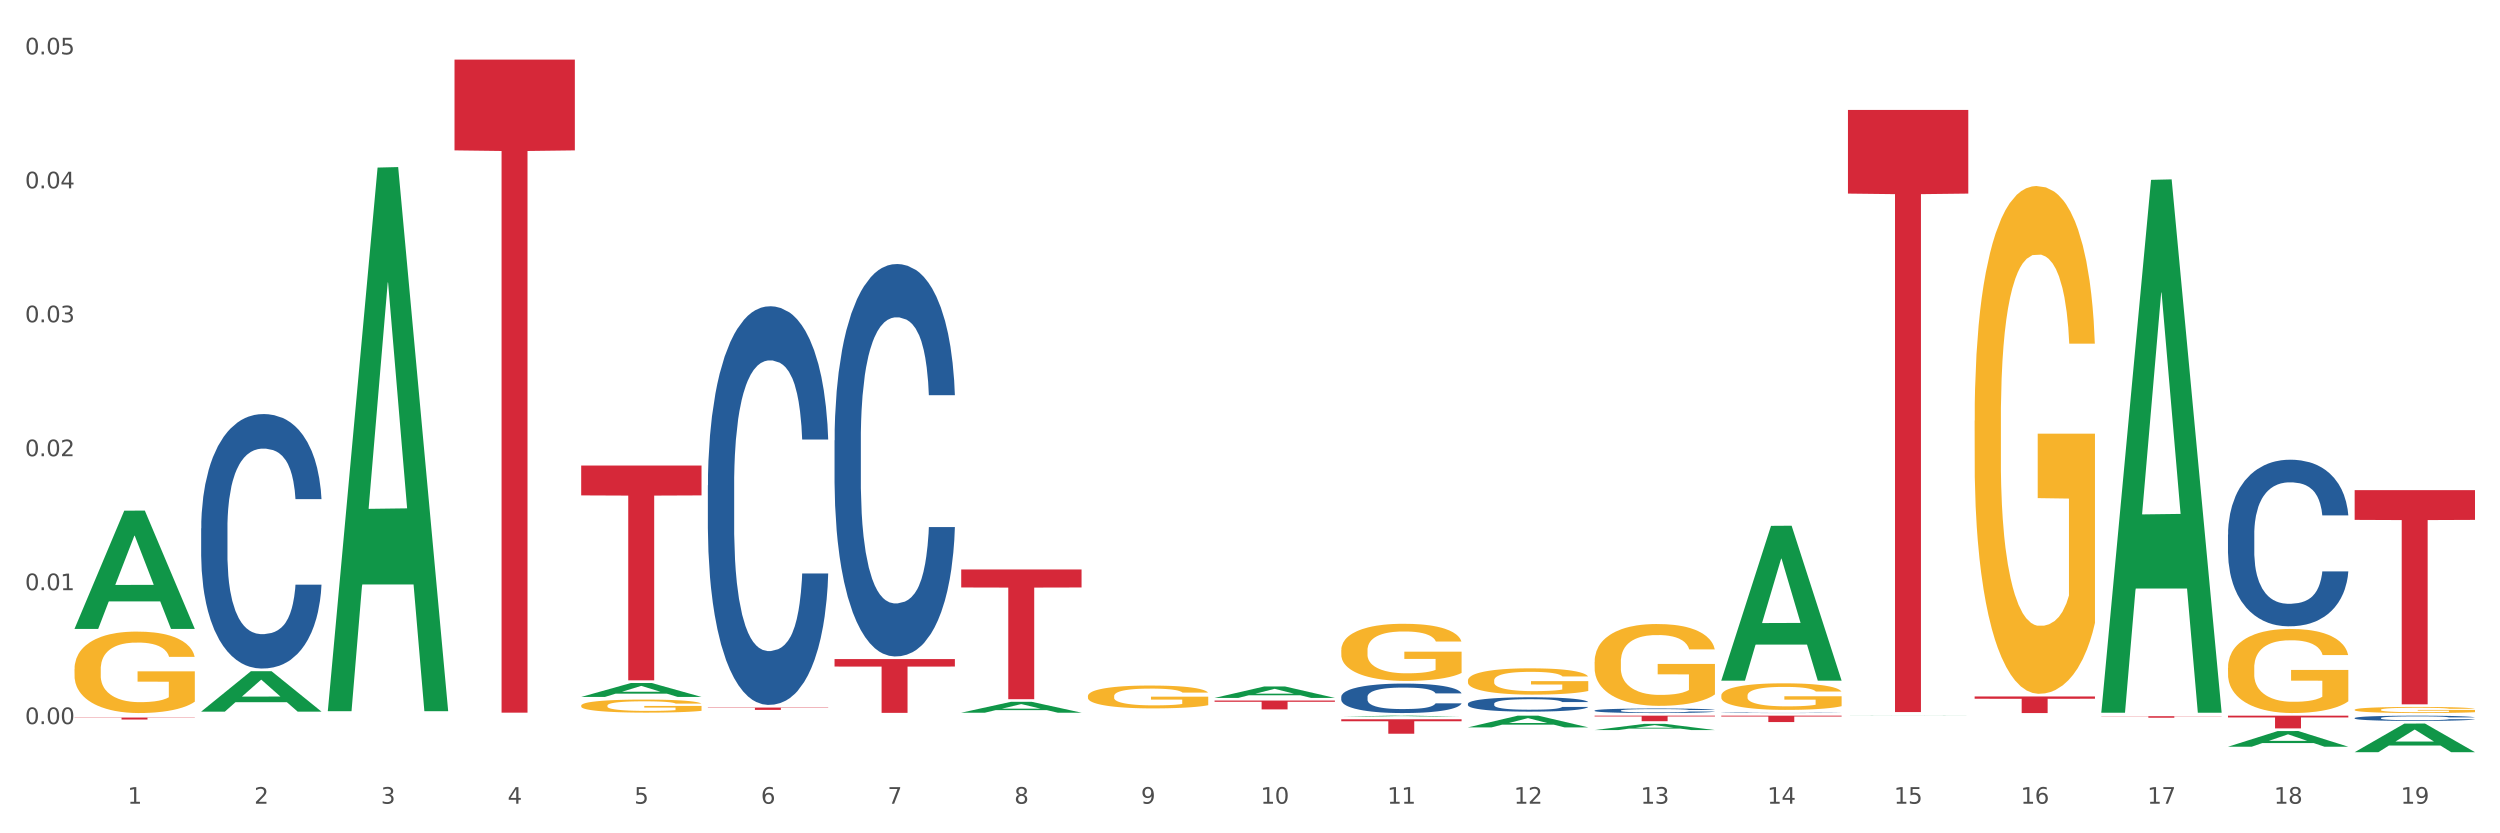 <?xml version="1.0" encoding="utf-8" standalone="no"?>
<!DOCTYPE svg PUBLIC "-//W3C//DTD SVG 1.1//EN"
  "http://www.w3.org/Graphics/SVG/1.1/DTD/svg11.dtd">
<svg xmlns:xlink="http://www.w3.org/1999/xlink" width="1080pt" height="360pt" viewBox="0 0 1080 360" xmlns="http://www.w3.org/2000/svg" version="1.1">
 <rect x="0" y="0" width="1080" height="360" fill="#333333" stroke="none"/>
 <defs>
  <style type="text/css">*{stroke-linejoin: round; stroke-linecap: butt}</style>
 </defs>
 <g id="figure_1">
  <g id="patch_1">
   <path d="M 0 360 
L 1080 360 
L 1080 0 
L 0 0 
z
" style="fill: #ffffff; stroke: #ffffff; stroke-linejoin: miter"/>
  </g>
  <g id="axes_1">
   <g id="matplotlib.axis_1">
    <g id="xtick_1">
     <g id="text_1">
      <!-- 1 -->
      <g style="fill: #4d4d4d" transform="translate(55.115 347.204) scale(0.096 -0.096)">
       <defs>
        <path id="DejaVuSans-31" d="M 794 531 
L 1825 531 
L 1825 4091 
L 703 3866 
L 703 4441 
L 1819 4666 
L 2450 4666 
L 2450 531 
L 3481 531 
L 3481 0 
L 794 0 
L 794 531 
z
" transform="scale(0.016)"/>
       </defs>
       <use xlink:href="#DejaVuSans-31"/>
      </g>
     </g>
    </g>
    <g id="xtick_2">
     <g id="text_2">
      <!-- 2 -->
      <g style="fill: #4d4d4d" transform="translate(109.839 347.204) scale(0.096 -0.096)">
       <defs>
        <path id="DejaVuSans-32" d="M 1228 531 
L 3431 531 
L 3431 0 
L 469 0 
L 469 531 
Q 828 903 1448 1529 
Q 2069 2156 2228 2338 
Q 2531 2678 2651 2914 
Q 2772 3150 2772 3378 
Q 2772 3750 2511 3984 
Q 2250 4219 1831 4219 
Q 1534 4219 1204 4116 
Q 875 4013 500 3803 
L 500 4441 
Q 881 4594 1212 4672 
Q 1544 4750 1819 4750 
Q 2544 4750 2975 4387 
Q 3406 4025 3406 3419 
Q 3406 3131 3298 2873 
Q 3191 2616 2906 2266 
Q 2828 2175 2409 1742 
Q 1991 1309 1228 531 
z
" transform="scale(0.016)"/>
       </defs>
       <use xlink:href="#DejaVuSans-32"/>
      </g>
     </g>
    </g>
    <g id="xtick_3">
     <g id="text_3">
      <!-- 3 -->
      <g style="fill: #4d4d4d" transform="translate(164.564 347.204) scale(0.096 -0.096)">
       <defs>
        <path id="DejaVuSans-33" d="M 2597 2516 
Q 3050 2419 3304 2112 
Q 3559 1806 3559 1356 
Q 3559 666 3084 287 
Q 2609 -91 1734 -91 
Q 1441 -91 1130 -33 
Q 819 25 488 141 
L 488 750 
Q 750 597 1062 519 
Q 1375 441 1716 441 
Q 2309 441 2620 675 
Q 2931 909 2931 1356 
Q 2931 1769 2642 2001 
Q 2353 2234 1838 2234 
L 1294 2234 
L 1294 2753 
L 1863 2753 
Q 2328 2753 2575 2939 
Q 2822 3125 2822 3475 
Q 2822 3834 2567 4026 
Q 2313 4219 1838 4219 
Q 1578 4219 1281 4162 
Q 984 4106 628 3988 
L 628 4550 
Q 988 4650 1302 4700 
Q 1616 4750 1894 4750 
Q 2613 4750 3031 4423 
Q 3450 4097 3450 3541 
Q 3450 3153 3228 2886 
Q 3006 2619 2597 2516 
z
" transform="scale(0.016)"/>
       </defs>
       <use xlink:href="#DejaVuSans-33"/>
      </g>
     </g>
    </g>
    <g id="xtick_4">
     <g id="text_4">
      <!-- 4 -->
      <g style="fill: #4d4d4d" transform="translate(219.288 347.204) scale(0.096 -0.096)">
       <defs>
        <path id="DejaVuSans-34" d="M 2419 4116 
L 825 1625 
L 2419 1625 
L 2419 4116 
z
M 2253 4666 
L 3047 4666 
L 3047 1625 
L 3713 1625 
L 3713 1100 
L 3047 1100 
L 3047 0 
L 2419 0 
L 2419 1100 
L 313 1100 
L 313 1709 
L 2253 4666 
z
" transform="scale(0.016)"/>
       </defs>
       <use xlink:href="#DejaVuSans-34"/>
      </g>
     </g>
    </g>
    <g id="xtick_5">
     <g id="text_5">
      <!-- 5 -->
      <g style="fill: #4d4d4d" transform="translate(274.012 347.204) scale(0.096 -0.096)">
       <defs>
        <path id="DejaVuSans-35" d="M 691 4666 
L 3169 4666 
L 3169 4134 
L 1269 4134 
L 1269 2991 
Q 1406 3038 1543 3061 
Q 1681 3084 1819 3084 
Q 2600 3084 3056 2656 
Q 3513 2228 3513 1497 
Q 3513 744 3044 326 
Q 2575 -91 1722 -91 
Q 1428 -91 1123 -41 
Q 819 9 494 109 
L 494 744 
Q 775 591 1075 516 
Q 1375 441 1709 441 
Q 2250 441 2565 725 
Q 2881 1009 2881 1497 
Q 2881 1984 2565 2268 
Q 2250 2553 1709 2553 
Q 1456 2553 1204 2497 
Q 953 2441 691 2322 
L 691 4666 
z
" transform="scale(0.016)"/>
       </defs>
       <use xlink:href="#DejaVuSans-35"/>
      </g>
     </g>
    </g>
    <g id="xtick_6">
     <g id="text_6">
      <!-- 6 -->
      <g style="fill: #4d4d4d" transform="translate(328.736 347.204) scale(0.096 -0.096)">
       <defs>
        <path id="DejaVuSans-36" d="M 2113 2584 
Q 1688 2584 1439 2293 
Q 1191 2003 1191 1497 
Q 1191 994 1439 701 
Q 1688 409 2113 409 
Q 2538 409 2786 701 
Q 3034 994 3034 1497 
Q 3034 2003 2786 2293 
Q 2538 2584 2113 2584 
z
M 3366 4563 
L 3366 3988 
Q 3128 4100 2886 4159 
Q 2644 4219 2406 4219 
Q 1781 4219 1451 3797 
Q 1122 3375 1075 2522 
Q 1259 2794 1537 2939 
Q 1816 3084 2150 3084 
Q 2853 3084 3261 2657 
Q 3669 2231 3669 1497 
Q 3669 778 3244 343 
Q 2819 -91 2113 -91 
Q 1303 -91 875 529 
Q 447 1150 447 2328 
Q 447 3434 972 4092 
Q 1497 4750 2381 4750 
Q 2619 4750 2861 4703 
Q 3103 4656 3366 4563 
z
" transform="scale(0.016)"/>
       </defs>
       <use xlink:href="#DejaVuSans-36"/>
      </g>
     </g>
    </g>
    <g id="xtick_7">
     <g id="text_7">
      <!-- 7 -->
      <g style="fill: #4d4d4d" transform="translate(383.461 347.204) scale(0.096 -0.096)">
       <defs>
        <path id="DejaVuSans-37" d="M 525 4666 
L 3525 4666 
L 3525 4397 
L 1831 0 
L 1172 0 
L 2766 4134 
L 525 4134 
L 525 4666 
z
" transform="scale(0.016)"/>
       </defs>
       <use xlink:href="#DejaVuSans-37"/>
      </g>
     </g>
    </g>
    <g id="xtick_8">
     <g id="text_8">
      <!-- 8 -->
      <g style="fill: #4d4d4d" transform="translate(438.185 347.204) scale(0.096 -0.096)">
       <defs>
        <path id="DejaVuSans-38" d="M 2034 2216 
Q 1584 2216 1326 1975 
Q 1069 1734 1069 1313 
Q 1069 891 1326 650 
Q 1584 409 2034 409 
Q 2484 409 2743 651 
Q 3003 894 3003 1313 
Q 3003 1734 2745 1975 
Q 2488 2216 2034 2216 
z
M 1403 2484 
Q 997 2584 770 2862 
Q 544 3141 544 3541 
Q 544 4100 942 4425 
Q 1341 4750 2034 4750 
Q 2731 4750 3128 4425 
Q 3525 4100 3525 3541 
Q 3525 3141 3298 2862 
Q 3072 2584 2669 2484 
Q 3125 2378 3379 2068 
Q 3634 1759 3634 1313 
Q 3634 634 3220 271 
Q 2806 -91 2034 -91 
Q 1263 -91 848 271 
Q 434 634 434 1313 
Q 434 1759 690 2068 
Q 947 2378 1403 2484 
z
M 1172 3481 
Q 1172 3119 1398 2916 
Q 1625 2713 2034 2713 
Q 2441 2713 2670 2916 
Q 2900 3119 2900 3481 
Q 2900 3844 2670 4047 
Q 2441 4250 2034 4250 
Q 1625 4250 1398 4047 
Q 1172 3844 1172 3481 
z
" transform="scale(0.016)"/>
       </defs>
       <use xlink:href="#DejaVuSans-38"/>
      </g>
     </g>
    </g>
    <g id="xtick_9">
     <g id="text_9">
      <!-- 9 -->
      <g style="fill: #4d4d4d" transform="translate(492.909 347.204) scale(0.096 -0.096)">
       <defs>
        <path id="DejaVuSans-39" d="M 703 97 
L 703 672 
Q 941 559 1184 500 
Q 1428 441 1663 441 
Q 2288 441 2617 861 
Q 2947 1281 2994 2138 
Q 2813 1869 2534 1725 
Q 2256 1581 1919 1581 
Q 1219 1581 811 2004 
Q 403 2428 403 3163 
Q 403 3881 828 4315 
Q 1253 4750 1959 4750 
Q 2769 4750 3195 4129 
Q 3622 3509 3622 2328 
Q 3622 1225 3098 567 
Q 2575 -91 1691 -91 
Q 1453 -91 1209 -44 
Q 966 3 703 97 
z
M 1959 2075 
Q 2384 2075 2632 2365 
Q 2881 2656 2881 3163 
Q 2881 3666 2632 3958 
Q 2384 4250 1959 4250 
Q 1534 4250 1286 3958 
Q 1038 3666 1038 3163 
Q 1038 2656 1286 2365 
Q 1534 2075 1959 2075 
z
" transform="scale(0.016)"/>
       </defs>
       <use xlink:href="#DejaVuSans-39"/>
      </g>
     </g>
    </g>
    <g id="xtick_10">
     <g id="text_10">
      <!-- 10 -->
      <g style="fill: #4d4d4d" transform="translate(544.58 347.204) scale(0.096 -0.096)">
       <defs>
        <path id="DejaVuSans-30" d="M 2034 4250 
Q 1547 4250 1301 3770 
Q 1056 3291 1056 2328 
Q 1056 1369 1301 889 
Q 1547 409 2034 409 
Q 2525 409 2770 889 
Q 3016 1369 3016 2328 
Q 3016 3291 2770 3770 
Q 2525 4250 2034 4250 
z
M 2034 4750 
Q 2819 4750 3233 4129 
Q 3647 3509 3647 2328 
Q 3647 1150 3233 529 
Q 2819 -91 2034 -91 
Q 1250 -91 836 529 
Q 422 1150 422 2328 
Q 422 3509 836 4129 
Q 1250 4750 2034 4750 
z
" transform="scale(0.016)"/>
       </defs>
       <use xlink:href="#DejaVuSans-31"/>
       <use xlink:href="#DejaVuSans-30" transform="translate(63.623 0)"/>
      </g>
     </g>
    </g>
    <g id="xtick_11">
     <g id="text_11">
      <!-- 11 -->
      <g style="fill: #4d4d4d" transform="translate(599.304 347.204) scale(0.096 -0.096)">
       <use xlink:href="#DejaVuSans-31"/>
       <use xlink:href="#DejaVuSans-31" transform="translate(63.623 0)"/>
      </g>
     </g>
    </g>
    <g id="xtick_12">
     <g id="text_12">
      <!-- 12 -->
      <g style="fill: #4d4d4d" transform="translate(654.028 347.204) scale(0.096 -0.096)">
       <use xlink:href="#DejaVuSans-31"/>
       <use xlink:href="#DejaVuSans-32" transform="translate(63.623 0)"/>
      </g>
     </g>
    </g>
    <g id="xtick_13">
     <g id="text_13">
      <!-- 13 -->
      <g style="fill: #4d4d4d" transform="translate(708.752 347.204) scale(0.096 -0.096)">
       <use xlink:href="#DejaVuSans-31"/>
       <use xlink:href="#DejaVuSans-33" transform="translate(63.623 0)"/>
      </g>
     </g>
    </g>
    <g id="xtick_14">
     <g id="text_14">
      <!-- 14 -->
      <g style="fill: #4d4d4d" transform="translate(763.477 347.204) scale(0.096 -0.096)">
       <use xlink:href="#DejaVuSans-31"/>
       <use xlink:href="#DejaVuSans-34" transform="translate(63.623 0)"/>
      </g>
     </g>
    </g>
    <g id="xtick_15">
     <g id="text_15">
      <!-- 15 -->
      <g style="fill: #4d4d4d" transform="translate(818.201 347.204) scale(0.096 -0.096)">
       <use xlink:href="#DejaVuSans-31"/>
       <use xlink:href="#DejaVuSans-35" transform="translate(63.623 0)"/>
      </g>
     </g>
    </g>
    <g id="xtick_16">
     <g id="text_16">
      <!-- 16 -->
      <g style="fill: #4d4d4d" transform="translate(872.925 347.204) scale(0.096 -0.096)">
       <use xlink:href="#DejaVuSans-31"/>
       <use xlink:href="#DejaVuSans-36" transform="translate(63.623 0)"/>
      </g>
     </g>
    </g>
    <g id="xtick_17">
     <g id="text_17">
      <!-- 17 -->
      <g style="fill: #4d4d4d" transform="translate(927.649 347.204) scale(0.096 -0.096)">
       <use xlink:href="#DejaVuSans-31"/>
       <use xlink:href="#DejaVuSans-37" transform="translate(63.623 0)"/>
      </g>
     </g>
    </g>
    <g id="xtick_18">
     <g id="text_18">
      <!-- 18 -->
      <g style="fill: #4d4d4d" transform="translate(982.374 347.204) scale(0.096 -0.096)">
       <use xlink:href="#DejaVuSans-31"/>
       <use xlink:href="#DejaVuSans-38" transform="translate(63.623 0)"/>
      </g>
     </g>
    </g>
    <g id="xtick_19">
     <g id="text_19">
      <!-- 19 -->
      <g style="fill: #4d4d4d" transform="translate(1037.098 347.204) scale(0.096 -0.096)">
       <use xlink:href="#DejaVuSans-31"/>
       <use xlink:href="#DejaVuSans-39" transform="translate(63.623 0)"/>
      </g>
     </g>
    </g>
    <g id="xtick_20"/>
    <g id="xtick_21"/>
    <g id="xtick_22"/>
    <g id="xtick_23"/>
    <g id="xtick_24"/>
    <g id="xtick_25"/>
    <g id="xtick_26"/>
    <g id="xtick_27"/>
    <g id="xtick_28"/>
    <g id="xtick_29"/>
    <g id="xtick_30"/>
    <g id="xtick_31"/>
    <g id="xtick_32"/>
    <g id="xtick_33"/>
    <g id="xtick_34"/>
    <g id="xtick_35"/>
    <g id="xtick_36"/>
    <g id="xtick_37"/>
   </g>
   <g id="matplotlib.axis_2">
    <g id="ytick_1">
     <g id="text_20">
      <!-- 0.00 -->
      <g style="fill: #4d4d4d" transform="translate(10.8 312.817) scale(0.096 -0.096)">
       <defs>
        <path id="DejaVuSans-2e" d="M 684 794 
L 1344 794 
L 1344 0 
L 684 0 
L 684 794 
z
" transform="scale(0.016)"/>
       </defs>
       <use xlink:href="#DejaVuSans-30"/>
       <use xlink:href="#DejaVuSans-2e" transform="translate(63.623 0)"/>
       <use xlink:href="#DejaVuSans-30" transform="translate(95.41 0)"/>
       <use xlink:href="#DejaVuSans-30" transform="translate(159.033 0)"/>
      </g>
     </g>
    </g>
    <g id="ytick_2">
     <g id="text_21">
      <!-- 0.01 -->
      <g style="fill: #4d4d4d" transform="translate(10.8 254.954) scale(0.096 -0.096)">
       <use xlink:href="#DejaVuSans-30"/>
       <use xlink:href="#DejaVuSans-2e" transform="translate(63.623 0)"/>
       <use xlink:href="#DejaVuSans-30" transform="translate(95.41 0)"/>
       <use xlink:href="#DejaVuSans-31" transform="translate(159.033 0)"/>
      </g>
     </g>
    </g>
    <g id="ytick_3">
     <g id="text_22">
      <!-- 0.02 -->
      <g style="fill: #4d4d4d" transform="translate(10.8 197.092) scale(0.096 -0.096)">
       <use xlink:href="#DejaVuSans-30"/>
       <use xlink:href="#DejaVuSans-2e" transform="translate(63.623 0)"/>
       <use xlink:href="#DejaVuSans-30" transform="translate(95.41 0)"/>
       <use xlink:href="#DejaVuSans-32" transform="translate(159.033 0)"/>
      </g>
     </g>
    </g>
    <g id="ytick_4">
     <g id="text_23">
      <!-- 0.03 -->
      <g style="fill: #4d4d4d" transform="translate(10.8 139.23) scale(0.096 -0.096)">
       <use xlink:href="#DejaVuSans-30"/>
       <use xlink:href="#DejaVuSans-2e" transform="translate(63.623 0)"/>
       <use xlink:href="#DejaVuSans-30" transform="translate(95.41 0)"/>
       <use xlink:href="#DejaVuSans-33" transform="translate(159.033 0)"/>
      </g>
     </g>
    </g>
    <g id="ytick_5">
     <g id="text_24">
      <!-- 0.04 -->
      <g style="fill: #4d4d4d" transform="translate(10.8 81.368) scale(0.096 -0.096)">
       <use xlink:href="#DejaVuSans-30"/>
       <use xlink:href="#DejaVuSans-2e" transform="translate(63.623 0)"/>
       <use xlink:href="#DejaVuSans-30" transform="translate(95.41 0)"/>
       <use xlink:href="#DejaVuSans-34" transform="translate(159.033 0)"/>
      </g>
     </g>
    </g>
    <g id="ytick_6">
     <g id="text_25">
      <!-- 0.05 -->
      <g style="fill: #4d4d4d" transform="translate(10.8 23.506) scale(0.096 -0.096)">
       <use xlink:href="#DejaVuSans-30"/>
       <use xlink:href="#DejaVuSans-2e" transform="translate(63.623 0)"/>
       <use xlink:href="#DejaVuSans-30" transform="translate(95.41 0)"/>
       <use xlink:href="#DejaVuSans-35" transform="translate(159.033 0)"/>
      </g>
     </g>
    </g>
    <g id="ytick_7"/>
    <g id="ytick_8"/>
    <g id="ytick_9"/>
    <g id="ytick_10"/>
    <g id="ytick_11"/>
   </g>
   <g id="PolyCollection_1">
    <path d="M 32.175 271.616 
L 32.229 271.568 
L 53.667 220.618 
L 62.564 220.57 
L 84.163 271.712 
L 73.873 271.712 
L 69.21 259.803 
L 47.075 259.803 
L 46.914 259.995 
L 42.412 271.712 
L 32.175 271.712 
L 32.175 271.616 
L 49.862 252.696 
L 66.423 252.648 
L 58.223 231.471 
L 58.115 231.375 
L 58.008 231.519 
L 49.808 252.648 
L 49.862 252.696 
L 32.175 271.616 
z
" clip-path="url(#pdbf40c9a50)" style="fill: #109648"/>
    <path d="M 907.763 309.395 
L 959.751 309.395 
L 959.751 309.486 
L 939.301 309.487 
L 939.301 310.054 
L 928.09 310.054 
L 928.09 309.487 
L 907.763 309.486 
L 907.763 309.395 
L 907.763 309.395 
z
" clip-path="url(#pdbf40c9a50)" style="fill: #d62839"/>
    <path d="M 305.796 209.684 
L 305.858 209.527 
L 305.858 205.123 
L 306.042 199.146 
L 306.718 188.136 
L 307.578 179.799 
L 309.053 170.048 
L 309.852 165.958 
L 310.897 161.397 
L 313.048 154.004 
L 315.506 147.713 
L 317.226 144.253 
L 318.517 142.051 
L 321.405 138.119 
L 323.064 136.388 
L 324.785 134.973 
L 326.26 134.029 
L 328.718 132.928 
L 330.684 132.456 
L 332.958 132.299 
L 334.863 132.456 
L 337.382 133.085 
L 341.07 134.973 
L 342.483 136.074 
L 344.388 137.961 
L 346.354 140.478 
L 347.952 142.994 
L 349.796 146.612 
L 351.701 151.331 
L 353.544 157.307 
L 354.835 162.813 
L 355.879 168.632 
L 356.801 175.71 
L 357.477 183.417 
L 357.784 189.866 
L 346.539 189.866 
L 346.232 184.046 
L 345.617 177.755 
L 345.002 173.508 
L 344.327 170.048 
L 343.282 166.116 
L 342.36 163.599 
L 340.824 160.611 
L 339.41 158.723 
L 338.243 157.622 
L 336.829 156.678 
L 333.818 155.735 
L 331.667 155.735 
L 330.316 156.049 
L 328.656 156.836 
L 327.243 157.937 
L 325.584 159.824 
L 324.293 161.869 
L 323.003 164.543 
L 322.265 166.43 
L 321.159 169.89 
L 320.422 172.722 
L 319.439 177.597 
L 318.886 181.058 
L 317.902 190.023 
L 317.472 196.629 
L 317.288 201.19 
L 317.165 206.224 
L 317.165 230.76 
L 317.534 241.77 
L 317.841 246.489 
L 318.332 251.837 
L 319.254 258.757 
L 320.606 265.521 
L 322.02 270.397 
L 323.187 273.385 
L 324.293 275.587 
L 325.399 277.317 
L 326.751 278.89 
L 327.857 279.834 
L 329.517 280.777 
L 331.483 281.249 
L 333.019 281.249 
L 336.153 280.463 
L 337.567 279.676 
L 338.919 278.575 
L 340.394 276.845 
L 341.561 274.958 
L 342.237 273.542 
L 343.343 270.554 
L 344.204 267.408 
L 344.941 263.791 
L 345.433 260.645 
L 345.986 255.926 
L 346.416 250.578 
L 346.539 247.747 
L 357.784 247.747 
L 357.539 253.41 
L 357.108 258.915 
L 356.248 266.307 
L 355.572 270.554 
L 354.527 275.744 
L 353.421 280.148 
L 351.885 285.024 
L 350.472 288.642 
L 348.997 291.788 
L 347.399 294.619 
L 344.511 298.551 
L 343.466 299.652 
L 341.254 301.539 
L 339.533 302.64 
L 337.014 303.741 
L 334.433 304.37 
L 331.729 304.528 
L 329.332 304.213 
L 326.69 303.269 
L 325.031 302.326 
L 323.187 300.91 
L 321.036 298.708 
L 319.008 296.034 
L 317.103 292.889 
L 315.321 289.271 
L 313.662 285.182 
L 311.511 278.418 
L 309.914 271.812 
L 308.746 265.678 
L 307.947 260.488 
L 307.148 253.881 
L 306.718 249.32 
L 306.042 238.31 
L 305.796 228.086 
L 305.796 209.684 
z
" clip-path="url(#pdbf40c9a50)" style="fill: #255c99"/>
    <path d="M 798.315 47.484 
L 850.303 47.484 
L 850.303 83.632 
L 829.853 83.876 
L 829.853 307.604 
L 818.642 307.604 
L 818.642 83.876 
L 798.315 83.632 
L 798.315 47.728 
L 798.315 47.484 
z
" clip-path="url(#pdbf40c9a50)" style="fill: #d62839"/>
    <path d="M 743.591 309.169 
L 795.579 309.169 
L 795.579 309.552 
L 775.128 309.555 
L 775.128 311.927 
L 763.918 311.927 
L 763.918 309.555 
L 743.591 309.552 
L 743.591 309.172 
L 743.591 309.169 
z
" clip-path="url(#pdbf40c9a50)" style="fill: #d62839"/>
    <path d="M 688.866 309.169 
L 740.854 309.169 
L 740.854 309.502 
L 720.404 309.505 
L 720.404 311.566 
L 709.193 311.566 
L 709.193 309.505 
L 688.866 309.502 
L 688.866 309.172 
L 688.866 309.169 
z
" clip-path="url(#pdbf40c9a50)" style="fill: #d62839"/>
    <path d="M 579.418 310.714 
L 631.406 310.714 
L 631.406 311.584 
L 610.956 311.59 
L 610.956 316.975 
L 599.745 316.975 
L 599.745 311.59 
L 579.418 311.584 
L 579.418 310.72 
L 579.418 310.714 
z
" clip-path="url(#pdbf40c9a50)" style="fill: #d62839"/>
    <path d="M 524.693 302.639 
L 576.682 302.639 
L 576.682 303.169 
L 556.231 303.173 
L 556.231 306.456 
L 545.021 306.456 
L 545.021 303.173 
L 524.693 303.169 
L 524.693 302.642 
L 524.693 302.639 
z
" clip-path="url(#pdbf40c9a50)" style="fill: #d62839"/>
    <path d="M 415.245 245.998 
L 467.233 245.998 
L 467.233 253.786 
L 446.783 253.839 
L 446.783 302.042 
L 435.572 302.042 
L 435.572 253.839 
L 415.245 253.786 
L 415.245 246.051 
L 415.245 245.998 
z
" clip-path="url(#pdbf40c9a50)" style="fill: #d62839"/>
    <path d="M 360.521 284.727 
L 412.509 284.727 
L 412.509 287.955 
L 392.058 287.976 
L 392.058 307.952 
L 380.848 307.952 
L 380.848 287.976 
L 360.521 287.955 
L 360.521 284.749 
L 360.521 284.727 
z
" clip-path="url(#pdbf40c9a50)" style="fill: #d62839"/>
    <path d="M 305.796 305.661 
L 357.784 305.661 
L 357.784 305.803 
L 337.334 305.803 
L 337.334 306.677 
L 326.123 306.677 
L 326.123 305.803 
L 305.796 305.803 
L 305.796 305.662 
L 305.796 305.661 
z
" clip-path="url(#pdbf40c9a50)" style="fill: #d62839"/>
    <path d="M 251.072 201.116 
L 303.06 201.116 
L 303.06 214.011 
L 282.61 214.098 
L 282.61 293.912 
L 271.399 293.912 
L 271.399 214.098 
L 251.072 214.011 
L 251.072 201.203 
L 251.072 201.116 
z
" clip-path="url(#pdbf40c9a50)" style="fill: #d62839"/>
    <path d="M 196.348 25.759 
L 248.336 25.759 
L 248.336 64.965 
L 227.886 65.23 
L 227.886 307.88 
L 216.675 307.88 
L 216.675 65.23 
L 196.348 64.965 
L 196.348 26.024 
L 196.348 25.759 
z
" clip-path="url(#pdbf40c9a50)" style="fill: #d62839"/>
    <path d="M 32.175 309.967 
L 84.163 309.967 
L 84.163 310.087 
L 63.713 310.087 
L 63.713 310.826 
L 52.502 310.826 
L 52.502 310.087 
L 32.175 310.087 
L 32.175 309.968 
L 32.175 309.967 
z
" clip-path="url(#pdbf40c9a50)" style="fill: #d62839"/>
    <path d="M 1017.212 306.614 
L 1017.273 306.612 
L 1017.273 306.525 
L 1017.396 306.45 
L 1018.01 306.269 
L 1018.931 306.12 
L 1019.606 306.04 
L 1020.281 305.975 
L 1021.079 305.91 
L 1022.061 305.842 
L 1023.841 305.743 
L 1024.946 305.693 
L 1026.296 305.64 
L 1028.751 305.562 
L 1030.531 305.519 
L 1032.373 305.483 
L 1035.38 305.439 
L 1037.344 305.42 
L 1039.431 305.406 
L 1041.948 305.396 
L 1043.85 305.393 
L 1048.024 305.401 
L 1051.584 305.422 
L 1053.303 305.439 
L 1055.512 305.468 
L 1056.679 305.488 
L 1058.581 305.526 
L 1060.546 305.577 
L 1061.896 305.62 
L 1063.921 305.702 
L 1065.456 305.784 
L 1066.868 305.886 
L 1067.604 305.956 
L 1068.157 306.021 
L 1068.648 306.096 
L 1069.139 306.214 
L 1058.09 306.214 
L 1057.661 306.129 
L 1056.986 306.05 
L 1056.004 305.973 
L 1055.144 305.924 
L 1053.671 305.864 
L 1052.321 305.825 
L 1050.909 305.796 
L 1049.19 305.772 
L 1047.84 305.76 
L 1045.937 305.751 
L 1042.193 305.753 
L 1039.677 305.772 
L 1037.958 305.796 
L 1036.853 305.818 
L 1035.871 305.842 
L 1034.766 305.876 
L 1033.477 305.927 
L 1032.557 305.973 
L 1031.636 306.031 
L 1030.899 306.088 
L 1030.224 306.156 
L 1029.672 306.228 
L 1029.242 306.303 
L 1028.874 306.395 
L 1028.567 306.547 
L 1028.567 306.877 
L 1028.69 306.952 
L 1028.997 307.051 
L 1029.365 307.126 
L 1029.979 307.215 
L 1030.531 307.276 
L 1031.575 307.362 
L 1032.741 307.435 
L 1033.662 307.481 
L 1034.582 307.519 
L 1036.178 307.572 
L 1037.958 307.616 
L 1039.493 307.642 
L 1041.579 307.666 
L 1042.991 307.676 
L 1044.219 307.681 
L 1047.226 307.681 
L 1049.375 307.674 
L 1051.768 307.657 
L 1053.61 307.635 
L 1055.144 307.609 
L 1056.863 307.565 
L 1057.968 307.524 
L 1057.968 307.02 
L 1044.464 307.017 
L 1044.464 306.682 
L 1069.2 306.682 
L 1069.2 307.666 
L 1068.157 307.717 
L 1066.99 307.763 
L 1065.763 307.804 
L 1063.921 307.855 
L 1061.712 307.903 
L 1059.748 307.937 
L 1057.661 307.966 
L 1055.206 307.992 
L 1052.014 308.016 
L 1050.05 308.026 
L 1047.595 308.033 
L 1044.71 308.036 
L 1042.193 308.031 
L 1039.738 308.019 
L 1037.16 307.997 
L 1034.644 307.966 
L 1032.741 307.934 
L 1030.838 307.896 
L 1028.813 307.845 
L 1027.217 307.797 
L 1025.989 307.753 
L 1024.639 307.698 
L 1023.166 307.625 
L 1022.061 307.56 
L 1021.079 307.493 
L 1020.035 307.406 
L 1019.299 307.331 
L 1018.562 307.237 
L 1018.133 307.167 
L 1017.642 307.058 
L 1017.273 306.906 
L 1017.212 306.614 
z
" clip-path="url(#pdbf40c9a50)" style="fill: #f7b32b"/>
    <path d="M 962.488 288.493 
L 962.549 288.46 
L 962.549 287.266 
L 962.672 286.237 
L 963.286 283.749 
L 964.206 281.692 
L 964.881 280.597 
L 965.557 279.701 
L 966.355 278.805 
L 967.337 277.876 
L 969.117 276.516 
L 970.221 275.819 
L 971.572 275.089 
L 974.027 274.027 
L 975.807 273.43 
L 977.648 272.933 
L 980.656 272.335 
L 982.62 272.07 
L 984.707 271.871 
L 987.223 271.738 
L 989.126 271.705 
L 993.3 271.804 
L 996.86 272.103 
L 998.579 272.335 
L 1000.788 272.733 
L 1001.954 272.999 
L 1003.857 273.53 
L 1005.821 274.227 
L 1007.172 274.824 
L 1009.197 275.952 
L 1010.732 277.08 
L 1012.143 278.473 
L 1012.88 279.436 
L 1013.432 280.331 
L 1013.923 281.36 
L 1014.414 282.986 
L 1003.366 282.986 
L 1002.936 281.824 
L 1002.261 280.73 
L 1001.279 279.668 
L 1000.42 279.004 
L 998.947 278.175 
L 997.596 277.644 
L 996.185 277.246 
L 994.466 276.914 
L 993.116 276.748 
L 991.213 276.615 
L 987.469 276.649 
L 984.952 276.914 
L 983.234 277.246 
L 982.129 277.544 
L 981.147 277.876 
L 980.042 278.341 
L 978.753 279.037 
L 977.832 279.668 
L 976.912 280.464 
L 976.175 281.26 
L 975.5 282.189 
L 974.948 283.185 
L 974.518 284.213 
L 974.15 285.474 
L 973.843 287.564 
L 973.843 292.11 
L 973.966 293.138 
L 974.272 294.499 
L 974.641 295.527 
L 975.255 296.755 
L 975.807 297.584 
L 976.85 298.779 
L 978.017 299.774 
L 978.937 300.405 
L 979.858 300.935 
L 981.454 301.665 
L 983.234 302.263 
L 984.768 302.628 
L 986.855 302.959 
L 988.267 303.092 
L 989.494 303.158 
L 992.502 303.158 
L 994.65 303.059 
L 997.044 302.827 
L 998.885 302.528 
L 1000.42 302.163 
L 1002.139 301.566 
L 1003.243 301.002 
L 1003.243 294.067 
L 989.74 294.034 
L 989.74 289.422 
L 1014.476 289.422 
L 1014.476 302.959 
L 1013.432 303.656 
L 1012.266 304.286 
L 1011.038 304.851 
L 1009.197 305.547 
L 1006.987 306.211 
L 1005.023 306.675 
L 1002.936 307.073 
L 1000.481 307.438 
L 997.29 307.77 
L 995.325 307.903 
L 992.87 308.002 
L 989.985 308.036 
L 987.469 307.969 
L 985.014 307.803 
L 982.436 307.505 
L 979.919 307.073 
L 978.017 306.642 
L 976.114 306.111 
L 974.088 305.415 
L 972.492 304.751 
L 971.265 304.154 
L 969.915 303.391 
L 968.441 302.395 
L 967.337 301.499 
L 966.355 300.57 
L 965.311 299.376 
L 964.575 298.347 
L 963.838 297.053 
L 963.408 296.091 
L 962.917 294.598 
L 962.549 292.508 
L 962.488 288.493 
z
" clip-path="url(#pdbf40c9a50)" style="fill: #f7b32b"/>
    <path d="M 853.039 181.729 
L 853.1 181.529 
L 853.1 174.316 
L 853.223 168.105 
L 853.837 153.079 
L 854.758 140.657 
L 855.433 134.046 
L 856.108 128.636 
L 856.906 123.227 
L 857.888 117.617 
L 859.668 109.402 
L 860.773 105.195 
L 862.123 100.787 
L 864.578 94.376 
L 866.358 90.77 
L 868.2 87.764 
L 871.207 84.158 
L 873.171 82.555 
L 875.258 81.353 
L 877.775 80.552 
L 879.678 80.351 
L 883.851 80.953 
L 887.411 82.756 
L 889.13 84.158 
L 891.34 86.562 
L 892.506 88.165 
L 894.409 91.371 
L 896.373 95.578 
L 897.723 99.184 
L 899.749 105.996 
L 901.283 112.808 
L 902.695 121.223 
L 903.431 127.033 
L 903.984 132.443 
L 904.475 138.654 
L 904.966 148.471 
L 893.918 148.471 
L 893.488 141.458 
L 892.813 134.847 
L 891.831 128.436 
L 890.971 124.429 
L 889.498 119.42 
L 888.148 116.214 
L 886.736 113.81 
L 885.018 111.807 
L 883.667 110.805 
L 881.765 110.003 
L 878.02 110.204 
L 875.504 111.807 
L 873.785 113.81 
L 872.68 115.613 
L 871.698 117.617 
L 870.594 120.422 
L 869.305 124.629 
L 868.384 128.436 
L 867.463 133.244 
L 866.727 138.053 
L 866.051 143.662 
L 865.499 149.673 
L 865.069 155.884 
L 864.701 163.497 
L 864.394 176.119 
L 864.394 203.567 
L 864.517 209.778 
L 864.824 217.993 
L 865.192 224.203 
L 865.806 231.616 
L 866.358 236.625 
L 867.402 243.838 
L 868.568 249.848 
L 869.489 253.655 
L 870.409 256.861 
L 872.005 261.268 
L 873.785 264.875 
L 875.32 267.078 
L 877.407 269.082 
L 878.818 269.883 
L 880.046 270.284 
L 883.053 270.284 
L 885.202 269.683 
L 887.596 268.281 
L 889.437 266.477 
L 890.971 264.274 
L 892.69 260.667 
L 893.795 257.261 
L 893.795 215.388 
L 880.291 215.188 
L 880.291 187.339 
L 905.027 187.339 
L 905.027 269.082 
L 903.984 273.289 
L 902.818 277.096 
L 901.59 280.502 
L 899.749 284.709 
L 897.539 288.716 
L 895.575 291.521 
L 893.488 293.925 
L 891.033 296.129 
L 887.841 298.133 
L 885.877 298.934 
L 883.422 299.535 
L 880.537 299.736 
L 878.02 299.335 
L 875.565 298.333 
L 872.987 296.53 
L 870.471 293.925 
L 868.568 291.321 
L 866.665 288.115 
L 864.64 283.908 
L 863.044 279.901 
L 861.816 276.295 
L 860.466 271.687 
L 858.993 265.676 
L 857.888 260.267 
L 856.906 254.657 
L 855.863 247.444 
L 855.126 241.233 
L 854.389 233.42 
L 853.96 227.609 
L 853.469 218.594 
L 853.1 205.971 
L 853.039 181.729 
z
" clip-path="url(#pdbf40c9a50)" style="fill: #f7b32b"/>
    <path d="M 743.591 300.498 
L 743.652 300.487 
L 743.652 300.109 
L 743.775 299.784 
L 744.388 298.997 
L 745.309 298.347 
L 745.984 298.001 
L 746.66 297.717 
L 747.457 297.434 
L 748.44 297.14 
L 750.22 296.71 
L 751.324 296.49 
L 752.675 296.259 
L 755.13 295.923 
L 756.91 295.734 
L 758.751 295.577 
L 761.759 295.388 
L 763.723 295.304 
L 765.81 295.241 
L 768.326 295.199 
L 770.229 295.189 
L 774.403 295.22 
L 777.963 295.315 
L 779.681 295.388 
L 781.891 295.514 
L 783.057 295.598 
L 784.96 295.766 
L 786.924 295.986 
L 788.275 296.175 
L 790.3 296.532 
L 791.835 296.888 
L 793.246 297.329 
L 793.983 297.633 
L 794.535 297.917 
L 795.026 298.242 
L 795.517 298.756 
L 784.469 298.756 
L 784.039 298.389 
L 783.364 298.043 
L 782.382 297.707 
L 781.523 297.497 
L 780.05 297.235 
L 778.699 297.067 
L 777.288 296.941 
L 775.569 296.836 
L 774.219 296.784 
L 772.316 296.742 
L 768.572 296.752 
L 766.055 296.836 
L 764.337 296.941 
L 763.232 297.035 
L 762.25 297.14 
L 761.145 297.287 
L 759.856 297.507 
L 758.935 297.707 
L 758.015 297.959 
L 757.278 298.21 
L 756.603 298.504 
L 756.051 298.819 
L 755.621 299.144 
L 755.253 299.543 
L 754.946 300.204 
L 754.946 301.641 
L 755.068 301.966 
L 755.375 302.397 
L 755.744 302.722 
L 756.357 303.11 
L 756.91 303.372 
L 757.953 303.75 
L 759.119 304.065 
L 760.04 304.264 
L 760.961 304.432 
L 762.557 304.663 
L 764.337 304.852 
L 765.871 304.967 
L 767.958 305.072 
L 769.37 305.114 
L 770.597 305.135 
L 773.605 305.135 
L 775.753 305.104 
L 778.147 305.03 
L 779.988 304.936 
L 781.523 304.82 
L 783.241 304.631 
L 784.346 304.453 
L 784.346 302.26 
L 770.843 302.25 
L 770.843 300.791 
L 795.579 300.791 
L 795.579 305.072 
L 794.535 305.292 
L 793.369 305.492 
L 792.141 305.67 
L 790.3 305.89 
L 788.09 306.1 
L 786.126 306.247 
L 784.039 306.373 
L 781.584 306.488 
L 778.392 306.593 
L 776.428 306.635 
L 773.973 306.667 
L 771.088 306.677 
L 768.572 306.656 
L 766.117 306.604 
L 763.539 306.509 
L 761.022 306.373 
L 759.119 306.237 
L 757.217 306.069 
L 755.191 305.848 
L 753.595 305.639 
L 752.368 305.45 
L 751.017 305.208 
L 749.544 304.894 
L 748.44 304.61 
L 747.457 304.317 
L 746.414 303.939 
L 745.677 303.614 
L 744.941 303.205 
L 744.511 302.9 
L 744.02 302.428 
L 743.652 301.767 
L 743.591 300.498 
z
" clip-path="url(#pdbf40c9a50)" style="fill: #f7b32b"/>
    <path d="M 360.521 190.232 
L 360.582 190.077 
L 360.582 185.742 
L 360.766 179.858 
L 361.442 169.02 
L 362.303 160.814 
L 363.778 151.215 
L 364.576 147.189 
L 365.621 142.699 
L 367.772 135.422 
L 370.23 129.229 
L 371.951 125.823 
L 373.241 123.655 
L 376.129 119.784 
L 377.789 118.081 
L 379.509 116.688 
L 380.984 115.759 
L 383.442 114.675 
L 385.409 114.21 
L 387.682 114.056 
L 389.587 114.21 
L 392.107 114.83 
L 395.794 116.688 
L 397.207 117.772 
L 399.112 119.629 
L 401.079 122.107 
L 402.676 124.584 
L 404.52 128.145 
L 406.425 132.79 
L 408.269 138.673 
L 409.559 144.092 
L 410.604 149.821 
L 411.525 156.788 
L 412.201 164.375 
L 412.509 170.723 
L 401.263 170.723 
L 400.956 164.994 
L 400.341 158.801 
L 399.727 154.621 
L 399.051 151.215 
L 398.006 147.344 
L 397.084 144.867 
L 395.548 141.925 
L 394.135 140.067 
L 392.967 138.983 
L 391.554 138.054 
L 388.543 137.125 
L 386.392 137.125 
L 385.04 137.435 
L 383.381 138.209 
L 381.967 139.293 
L 380.308 141.151 
L 379.018 143.164 
L 377.727 145.796 
L 376.99 147.654 
L 375.884 151.06 
L 375.146 153.847 
L 374.163 158.646 
L 373.61 162.053 
L 372.627 170.878 
L 372.196 177.381 
L 372.012 181.871 
L 371.889 186.825 
L 371.889 210.979 
L 372.258 221.817 
L 372.565 226.462 
L 373.057 231.726 
L 373.979 238.538 
L 375.33 245.196 
L 376.744 249.996 
L 377.911 252.937 
L 379.018 255.105 
L 380.124 256.808 
L 381.476 258.356 
L 382.582 259.285 
L 384.241 260.214 
L 386.207 260.679 
L 387.744 260.679 
L 390.878 259.905 
L 392.291 259.131 
L 393.643 258.047 
L 395.118 256.344 
L 396.285 254.486 
L 396.961 253.092 
L 398.068 250.15 
L 398.928 247.054 
L 399.665 243.493 
L 400.157 240.396 
L 400.71 235.751 
L 401.14 230.487 
L 401.263 227.7 
L 412.509 227.7 
L 412.263 233.274 
L 411.833 238.693 
L 410.972 245.97 
L 410.296 250.15 
L 409.252 255.26 
L 408.146 259.595 
L 406.609 264.395 
L 405.196 267.956 
L 403.721 271.052 
L 402.123 273.839 
L 399.235 277.71 
L 398.19 278.794 
L 395.978 280.652 
L 394.258 281.736 
L 391.738 282.819 
L 389.157 283.439 
L 386.453 283.594 
L 384.057 283.284 
L 381.414 282.355 
L 379.755 281.426 
L 377.911 280.032 
L 375.761 277.865 
L 373.733 275.233 
L 371.828 272.136 
L 370.046 268.575 
L 368.386 264.55 
L 366.236 257.892 
L 364.638 251.389 
L 363.47 245.351 
L 362.671 240.241 
L 361.873 233.739 
L 361.442 229.249 
L 360.766 218.41 
L 360.521 208.347 
L 360.521 190.232 
z
" clip-path="url(#pdbf40c9a50)" style="fill: #255c99"/>
    <path d="M 579.418 301.023 
L 579.479 301.011 
L 579.479 300.686 
L 579.664 300.244 
L 580.34 299.43 
L 581.2 298.813 
L 582.675 298.092 
L 583.474 297.79 
L 584.518 297.453 
L 586.669 296.906 
L 589.127 296.441 
L 590.848 296.185 
L 592.138 296.022 
L 595.026 295.731 
L 596.686 295.604 
L 598.406 295.499 
L 599.881 295.429 
L 602.339 295.348 
L 604.306 295.313 
L 606.579 295.301 
L 608.484 295.313 
L 611.004 295.359 
L 614.691 295.499 
L 616.104 295.58 
L 618.009 295.72 
L 619.976 295.906 
L 621.574 296.092 
L 623.417 296.359 
L 625.322 296.708 
L 627.166 297.15 
L 628.456 297.557 
L 629.501 297.988 
L 630.423 298.511 
L 631.099 299.081 
L 631.406 299.558 
L 620.16 299.558 
L 619.853 299.127 
L 619.238 298.662 
L 618.624 298.348 
L 617.948 298.092 
L 616.903 297.802 
L 615.981 297.615 
L 614.445 297.395 
L 613.032 297.255 
L 611.864 297.174 
L 610.451 297.104 
L 607.44 297.034 
L 605.289 297.034 
L 603.937 297.057 
L 602.278 297.115 
L 600.864 297.197 
L 599.205 297.336 
L 597.915 297.488 
L 596.624 297.685 
L 595.887 297.825 
L 594.781 298.081 
L 594.043 298.29 
L 593.06 298.651 
L 592.507 298.906 
L 591.524 299.569 
L 591.094 300.058 
L 590.909 300.395 
L 590.786 300.767 
L 590.786 302.581 
L 591.155 303.395 
L 591.462 303.744 
L 591.954 304.14 
L 592.876 304.651 
L 594.228 305.152 
L 595.641 305.512 
L 596.809 305.733 
L 597.915 305.896 
L 599.021 306.024 
L 600.373 306.14 
L 601.479 306.21 
L 603.138 306.28 
L 605.105 306.314 
L 606.641 306.314 
L 609.775 306.256 
L 611.188 306.198 
L 612.54 306.117 
L 614.015 305.989 
L 615.183 305.849 
L 615.859 305.745 
L 616.965 305.524 
L 617.825 305.291 
L 618.562 305.024 
L 619.054 304.791 
L 619.607 304.442 
L 620.037 304.047 
L 620.16 303.837 
L 631.406 303.837 
L 631.16 304.256 
L 630.73 304.663 
L 629.87 305.21 
L 629.194 305.524 
L 628.149 305.907 
L 627.043 306.233 
L 625.506 306.594 
L 624.093 306.861 
L 622.618 307.094 
L 621.02 307.303 
L 618.132 307.594 
L 617.088 307.675 
L 614.875 307.815 
L 613.155 307.896 
L 610.635 307.978 
L 608.054 308.024 
L 605.35 308.036 
L 602.954 308.012 
L 600.311 307.943 
L 598.652 307.873 
L 596.809 307.768 
L 594.658 307.605 
L 592.63 307.408 
L 590.725 307.175 
L 588.943 306.908 
L 587.284 306.605 
L 585.133 306.105 
L 583.535 305.617 
L 582.367 305.163 
L 581.569 304.779 
L 580.77 304.291 
L 580.34 303.954 
L 579.664 303.14 
L 579.418 302.384 
L 579.418 301.023 
z
" clip-path="url(#pdbf40c9a50)" style="fill: #255c99"/>
    <path d="M 634.142 304.01 
L 634.203 304.004 
L 634.203 303.845 
L 634.388 303.63 
L 635.064 303.233 
L 635.924 302.932 
L 637.399 302.58 
L 638.198 302.433 
L 639.243 302.268 
L 641.393 302.002 
L 643.851 301.775 
L 645.572 301.65 
L 646.863 301.571 
L 649.751 301.429 
L 651.41 301.367 
L 653.131 301.316 
L 654.605 301.281 
L 657.063 301.242 
L 659.03 301.225 
L 661.304 301.219 
L 663.209 301.225 
L 665.728 301.247 
L 669.415 301.316 
L 670.829 301.355 
L 672.734 301.423 
L 674.7 301.514 
L 676.298 301.605 
L 678.141 301.735 
L 680.046 301.905 
L 681.89 302.121 
L 683.18 302.319 
L 684.225 302.529 
L 685.147 302.785 
L 685.823 303.063 
L 686.13 303.295 
L 674.884 303.295 
L 674.577 303.085 
L 673.963 302.858 
L 673.348 302.705 
L 672.672 302.58 
L 671.628 302.439 
L 670.706 302.348 
L 669.169 302.24 
L 667.756 302.172 
L 666.588 302.132 
L 665.175 302.098 
L 662.164 302.064 
L 660.013 302.064 
L 658.661 302.076 
L 657.002 302.104 
L 655.589 302.144 
L 653.929 302.212 
L 652.639 302.285 
L 651.348 302.382 
L 650.611 302.45 
L 649.505 302.575 
L 648.768 302.677 
L 647.784 302.853 
L 647.231 302.977 
L 646.248 303.301 
L 645.818 303.539 
L 645.633 303.703 
L 645.511 303.885 
L 645.511 304.77 
L 645.879 305.167 
L 646.187 305.337 
L 646.678 305.53 
L 647.6 305.779 
L 648.952 306.023 
L 650.365 306.199 
L 651.533 306.307 
L 652.639 306.386 
L 653.745 306.449 
L 655.097 306.505 
L 656.203 306.54 
L 657.862 306.574 
L 659.829 306.591 
L 661.365 306.591 
L 664.499 306.562 
L 665.913 306.534 
L 667.264 306.494 
L 668.739 306.432 
L 669.907 306.364 
L 670.583 306.313 
L 671.689 306.205 
L 672.549 306.091 
L 673.287 305.961 
L 673.778 305.848 
L 674.331 305.677 
L 674.762 305.485 
L 674.884 305.382 
L 686.13 305.382 
L 685.884 305.587 
L 685.454 305.785 
L 684.594 306.052 
L 683.918 306.205 
L 682.873 306.392 
L 681.767 306.551 
L 680.231 306.727 
L 678.817 306.857 
L 677.342 306.971 
L 675.745 307.073 
L 672.857 307.214 
L 671.812 307.254 
L 669.6 307.322 
L 667.879 307.362 
L 665.359 307.402 
L 662.778 307.424 
L 660.075 307.43 
L 657.678 307.419 
L 655.036 307.385 
L 653.376 307.351 
L 651.533 307.3 
L 649.382 307.22 
L 647.354 307.124 
L 645.449 307.01 
L 643.667 306.88 
L 642.008 306.732 
L 639.857 306.488 
L 638.259 306.25 
L 637.092 306.029 
L 636.293 305.842 
L 635.494 305.604 
L 635.064 305.439 
L 634.388 305.042 
L 634.142 304.673 
L 634.142 304.01 
z
" clip-path="url(#pdbf40c9a50)" style="fill: #255c99"/>
    <path d="M 688.866 306.95 
L 688.928 306.948 
L 688.928 306.898 
L 689.112 306.829 
L 689.788 306.703 
L 690.648 306.608 
L 692.123 306.496 
L 692.922 306.449 
L 693.967 306.397 
L 696.118 306.312 
L 698.576 306.24 
L 700.296 306.201 
L 701.587 306.176 
L 704.475 306.131 
L 706.134 306.111 
L 707.855 306.095 
L 709.33 306.084 
L 711.788 306.071 
L 713.754 306.066 
L 716.028 306.064 
L 717.933 306.066 
L 720.452 306.073 
L 724.14 306.095 
L 725.553 306.107 
L 727.458 306.129 
L 729.424 306.158 
L 731.022 306.186 
L 732.866 306.228 
L 734.771 306.282 
L 736.614 306.35 
L 737.905 306.413 
L 738.949 306.48 
L 739.871 306.561 
L 740.547 306.649 
L 740.854 306.723 
L 729.609 306.723 
L 729.301 306.656 
L 728.687 306.584 
L 728.072 306.536 
L 727.396 306.496 
L 726.352 306.451 
L 725.43 306.422 
L 723.894 306.388 
L 722.48 306.366 
L 721.313 306.354 
L 719.899 306.343 
L 716.888 306.332 
L 714.737 306.332 
L 713.385 306.336 
L 711.726 306.345 
L 710.313 306.357 
L 708.654 306.379 
L 707.363 306.402 
L 706.073 306.433 
L 705.335 306.455 
L 704.229 306.494 
L 703.492 306.527 
L 702.509 306.583 
L 701.955 306.622 
L 700.972 306.725 
L 700.542 306.8 
L 700.358 306.853 
L 700.235 306.91 
L 700.235 307.191 
L 700.604 307.317 
L 700.911 307.371 
L 701.402 307.432 
L 702.324 307.512 
L 703.676 307.589 
L 705.09 307.645 
L 706.257 307.679 
L 707.363 307.704 
L 708.469 307.724 
L 709.821 307.742 
L 710.927 307.753 
L 712.587 307.764 
L 714.553 307.769 
L 716.089 307.769 
L 719.223 307.76 
L 720.637 307.751 
L 721.989 307.739 
L 723.464 307.719 
L 724.631 307.697 
L 725.307 307.681 
L 726.413 307.647 
L 727.274 307.611 
L 728.011 307.569 
L 728.503 307.533 
L 729.056 307.479 
L 729.486 307.418 
L 729.609 307.386 
L 740.854 307.386 
L 740.609 307.45 
L 740.178 307.513 
L 739.318 307.598 
L 738.642 307.647 
L 737.597 307.706 
L 736.491 307.757 
L 734.955 307.812 
L 733.542 307.854 
L 732.067 307.89 
L 730.469 307.922 
L 727.581 307.967 
L 726.536 307.98 
L 724.324 308.001 
L 722.603 308.014 
L 720.084 308.027 
L 717.503 308.034 
L 714.799 308.036 
L 712.402 308.032 
L 709.76 308.021 
L 708.101 308.01 
L 706.257 307.994 
L 704.106 307.969 
L 702.078 307.938 
L 700.173 307.902 
L 698.391 307.861 
L 696.732 307.814 
L 694.581 307.737 
L 692.984 307.661 
L 691.816 307.591 
L 691.017 307.531 
L 690.218 307.456 
L 689.788 307.404 
L 689.112 307.278 
L 688.866 307.161 
L 688.866 306.95 
z
" clip-path="url(#pdbf40c9a50)" style="fill: #255c99"/>
    <path d="M 743.591 307.912 
L 743.652 307.912 
L 743.652 307.906 
L 743.836 307.898 
L 744.512 307.884 
L 745.373 307.873 
L 746.848 307.86 
L 747.646 307.855 
L 748.691 307.849 
L 750.842 307.839 
L 753.3 307.831 
L 755.021 307.827 
L 756.311 307.824 
L 759.199 307.819 
L 760.858 307.816 
L 762.579 307.814 
L 764.054 307.813 
L 766.512 307.812 
L 768.478 307.811 
L 770.752 307.811 
L 772.657 307.811 
L 775.177 307.812 
L 778.864 307.814 
L 780.277 307.816 
L 782.182 307.818 
L 784.149 307.822 
L 785.746 307.825 
L 787.59 307.83 
L 789.495 307.836 
L 791.338 307.844 
L 792.629 307.851 
L 793.674 307.858 
L 794.595 307.868 
L 795.271 307.878 
L 795.579 307.886 
L 784.333 307.886 
L 784.026 307.878 
L 783.411 307.87 
L 782.797 307.865 
L 782.121 307.86 
L 781.076 307.855 
L 780.154 307.852 
L 778.618 307.848 
L 777.205 307.845 
L 776.037 307.844 
L 774.624 307.843 
L 771.613 307.842 
L 769.462 307.842 
L 768.11 307.842 
L 766.451 307.843 
L 765.037 307.844 
L 763.378 307.847 
L 762.088 307.85 
L 760.797 307.853 
L 760.06 307.855 
L 758.953 307.86 
L 758.216 307.864 
L 757.233 307.87 
L 756.68 307.875 
L 755.697 307.886 
L 755.266 307.895 
L 755.082 307.901 
L 754.959 307.907 
L 754.959 307.939 
L 755.328 307.954 
L 755.635 307.96 
L 756.127 307.967 
L 757.048 307.976 
L 758.4 307.985 
L 759.814 307.991 
L 760.981 307.995 
L 762.088 307.998 
L 763.194 308 
L 764.546 308.002 
L 765.652 308.003 
L 767.311 308.005 
L 769.277 308.005 
L 770.814 308.005 
L 773.948 308.004 
L 775.361 308.003 
L 776.713 308.002 
L 778.188 308 
L 779.355 307.997 
L 780.031 307.995 
L 781.138 307.991 
L 781.998 307.987 
L 782.735 307.983 
L 783.227 307.978 
L 783.78 307.972 
L 784.21 307.965 
L 784.333 307.962 
L 795.579 307.962 
L 795.333 307.969 
L 794.903 307.976 
L 794.042 307.986 
L 793.366 307.991 
L 792.322 307.998 
L 791.216 308.004 
L 789.679 308.01 
L 788.266 308.015 
L 786.791 308.019 
L 785.193 308.023 
L 782.305 308.028 
L 781.26 308.029 
L 779.048 308.032 
L 777.327 308.033 
L 774.808 308.035 
L 772.227 308.035 
L 769.523 308.036 
L 767.127 308.035 
L 764.484 308.034 
L 762.825 308.033 
L 760.981 308.031 
L 758.831 308.028 
L 756.803 308.025 
L 754.898 308.02 
L 753.116 308.016 
L 751.456 308.01 
L 749.306 308.002 
L 747.708 307.993 
L 746.54 307.985 
L 745.741 307.978 
L 744.943 307.97 
L 744.512 307.964 
L 743.836 307.949 
L 743.591 307.936 
L 743.591 307.912 
z
" clip-path="url(#pdbf40c9a50)" style="fill: #255c99"/>
    <path d="M 962.488 230.932 
L 962.549 230.866 
L 962.549 229.025 
L 962.733 226.527 
L 963.409 221.926 
L 964.27 218.442 
L 965.745 214.366 
L 966.543 212.657 
L 967.588 210.75 
L 969.739 207.661 
L 972.197 205.031 
L 973.918 203.585 
L 975.208 202.665 
L 978.096 201.021 
L 979.756 200.298 
L 981.476 199.707 
L 982.951 199.312 
L 985.409 198.852 
L 987.376 198.655 
L 989.649 198.589 
L 991.554 198.655 
L 994.074 198.918 
L 997.761 199.707 
L 999.174 200.167 
L 1001.079 200.956 
L 1003.046 202.007 
L 1004.643 203.059 
L 1006.487 204.571 
L 1008.392 206.543 
L 1010.236 209.041 
L 1011.526 211.342 
L 1012.571 213.774 
L 1013.492 216.733 
L 1014.168 219.954 
L 1014.476 222.649 
L 1003.23 222.649 
L 1002.923 220.217 
L 1002.308 217.587 
L 1001.694 215.812 
L 1001.018 214.366 
L 999.973 212.723 
L 999.051 211.671 
L 997.515 210.422 
L 996.102 209.633 
L 994.934 209.173 
L 993.521 208.778 
L 990.51 208.384 
L 988.359 208.384 
L 987.007 208.515 
L 985.348 208.844 
L 983.934 209.304 
L 982.275 210.093 
L 980.985 210.948 
L 979.694 212.065 
L 978.957 212.854 
L 977.851 214.3 
L 977.113 215.484 
L 976.13 217.521 
L 975.577 218.968 
L 974.594 222.715 
L 974.163 225.476 
L 973.979 227.382 
L 973.856 229.486 
L 973.856 239.741 
L 974.225 244.342 
L 974.532 246.314 
L 975.024 248.549 
L 975.946 251.442 
L 977.298 254.268 
L 978.711 256.306 
L 979.878 257.555 
L 980.985 258.476 
L 982.091 259.199 
L 983.443 259.856 
L 984.549 260.251 
L 986.208 260.645 
L 988.174 260.842 
L 989.711 260.842 
L 992.845 260.514 
L 994.258 260.185 
L 995.61 259.725 
L 997.085 259.002 
L 998.253 258.213 
L 998.928 257.621 
L 1000.035 256.372 
L 1000.895 255.057 
L 1001.632 253.545 
L 1002.124 252.231 
L 1002.677 250.258 
L 1003.107 248.023 
L 1003.23 246.84 
L 1014.476 246.84 
L 1014.23 249.207 
L 1013.8 251.508 
L 1012.939 254.597 
L 1012.263 256.372 
L 1011.219 258.541 
L 1010.113 260.382 
L 1008.576 262.42 
L 1007.163 263.932 
L 1005.688 265.247 
L 1004.09 266.43 
L 1001.202 268.073 
L 1000.158 268.533 
L 997.945 269.322 
L 996.225 269.782 
L 993.705 270.243 
L 991.124 270.506 
L 988.42 270.571 
L 986.024 270.44 
L 983.381 270.045 
L 981.722 269.651 
L 979.878 269.059 
L 977.728 268.139 
L 975.7 267.021 
L 973.795 265.707 
L 972.013 264.195 
L 970.353 262.486 
L 968.203 259.659 
L 966.605 256.898 
L 965.437 254.334 
L 964.638 252.165 
L 963.84 249.404 
L 963.409 247.498 
L 962.733 242.896 
L 962.488 238.623 
L 962.488 230.932 
z
" clip-path="url(#pdbf40c9a50)" style="fill: #255c99"/>
    <path d="M 962.488 309.169 
L 1014.476 309.169 
L 1014.476 309.934 
L 994.025 309.939 
L 994.025 314.671 
L 982.815 314.671 
L 982.815 309.939 
L 962.488 309.934 
L 962.488 309.174 
L 962.488 309.169 
z
" clip-path="url(#pdbf40c9a50)" style="fill: #d62839"/>
    <path d="M 1017.212 310.19 
L 1017.273 310.188 
L 1017.273 310.13 
L 1017.458 310.051 
L 1018.134 309.906 
L 1018.994 309.796 
L 1020.469 309.667 
L 1021.268 309.613 
L 1022.312 309.553 
L 1024.463 309.456 
L 1026.921 309.373 
L 1028.642 309.327 
L 1029.932 309.298 
L 1032.821 309.246 
L 1034.48 309.223 
L 1036.2 309.205 
L 1037.675 309.192 
L 1040.133 309.178 
L 1042.1 309.171 
L 1044.374 309.169 
L 1046.279 309.171 
L 1048.798 309.18 
L 1052.485 309.205 
L 1053.899 309.219 
L 1055.804 309.244 
L 1057.77 309.277 
L 1059.368 309.31 
L 1061.211 309.358 
L 1063.116 309.42 
L 1064.96 309.499 
L 1066.25 309.572 
L 1067.295 309.649 
L 1068.217 309.742 
L 1068.893 309.844 
L 1069.2 309.929 
L 1057.954 309.929 
L 1057.647 309.852 
L 1057.033 309.769 
L 1056.418 309.713 
L 1055.742 309.667 
L 1054.697 309.615 
L 1053.776 309.582 
L 1052.239 309.543 
L 1050.826 309.518 
L 1049.658 309.503 
L 1048.245 309.491 
L 1045.234 309.478 
L 1043.083 309.478 
L 1041.731 309.483 
L 1040.072 309.493 
L 1038.659 309.508 
L 1036.999 309.532 
L 1035.709 309.559 
L 1034.418 309.595 
L 1033.681 309.62 
L 1032.575 309.665 
L 1031.837 309.703 
L 1030.854 309.767 
L 1030.301 309.813 
L 1029.318 309.931 
L 1028.888 310.018 
L 1028.703 310.078 
L 1028.58 310.145 
L 1028.58 310.468 
L 1028.949 310.613 
L 1029.256 310.676 
L 1029.748 310.746 
L 1030.67 310.838 
L 1032.022 310.927 
L 1033.435 310.991 
L 1034.603 311.031 
L 1035.709 311.06 
L 1036.815 311.082 
L 1038.167 311.103 
L 1039.273 311.116 
L 1040.932 311.128 
L 1042.899 311.134 
L 1044.435 311.134 
L 1047.569 311.124 
L 1048.982 311.114 
L 1050.334 311.099 
L 1051.809 311.076 
L 1052.977 311.051 
L 1053.653 311.033 
L 1054.759 310.993 
L 1055.619 310.952 
L 1056.357 310.904 
L 1056.848 310.862 
L 1057.401 310.8 
L 1057.831 310.73 
L 1057.954 310.692 
L 1069.2 310.692 
L 1068.954 310.767 
L 1068.524 310.84 
L 1067.664 310.937 
L 1066.988 310.993 
L 1065.943 311.062 
L 1064.837 311.12 
L 1063.301 311.184 
L 1061.887 311.232 
L 1060.412 311.273 
L 1058.815 311.311 
L 1055.926 311.363 
L 1054.882 311.377 
L 1052.67 311.402 
L 1050.949 311.416 
L 1048.429 311.431 
L 1045.848 311.439 
L 1043.145 311.441 
L 1040.748 311.437 
L 1038.105 311.425 
L 1036.446 311.412 
L 1034.603 311.394 
L 1032.452 311.365 
L 1030.424 311.329 
L 1028.519 311.288 
L 1026.737 311.24 
L 1025.078 311.186 
L 1022.927 311.097 
L 1021.329 311.01 
L 1020.162 310.929 
L 1019.363 310.86 
L 1018.564 310.773 
L 1018.134 310.713 
L 1017.458 310.568 
L 1017.212 310.433 
L 1017.212 310.19 
z
" clip-path="url(#pdbf40c9a50)" style="fill: #255c99"/>
    <path d="M 251.072 304.823 
L 251.133 304.818 
L 251.133 304.632 
L 251.256 304.473 
L 251.87 304.086 
L 252.791 303.766 
L 253.466 303.596 
L 254.141 303.457 
L 254.939 303.318 
L 255.921 303.173 
L 257.701 302.962 
L 258.806 302.854 
L 260.156 302.74 
L 262.611 302.575 
L 264.391 302.482 
L 266.233 302.405 
L 269.24 302.312 
L 271.204 302.271 
L 273.291 302.24 
L 275.808 302.219 
L 277.711 302.214 
L 281.884 302.23 
L 285.444 302.276 
L 287.163 302.312 
L 289.373 302.374 
L 290.539 302.415 
L 292.442 302.498 
L 294.406 302.606 
L 295.756 302.699 
L 297.782 302.874 
L 299.316 303.05 
L 300.728 303.266 
L 301.464 303.416 
L 302.017 303.555 
L 302.508 303.715 
L 302.999 303.967 
L 291.951 303.967 
L 291.521 303.787 
L 290.846 303.617 
L 289.864 303.452 
L 289.004 303.349 
L 287.531 303.22 
L 286.181 303.137 
L 284.769 303.075 
L 283.051 303.024 
L 281.7 302.998 
L 279.797 302.977 
L 276.053 302.983 
L 273.537 303.024 
L 271.818 303.075 
L 270.713 303.122 
L 269.731 303.173 
L 268.627 303.245 
L 267.338 303.354 
L 266.417 303.452 
L 265.496 303.575 
L 264.76 303.699 
L 264.084 303.844 
L 263.532 303.998 
L 263.102 304.158 
L 262.734 304.354 
L 262.427 304.679 
L 262.427 305.385 
L 262.55 305.545 
L 262.857 305.756 
L 263.225 305.916 
L 263.839 306.107 
L 264.391 306.236 
L 265.435 306.422 
L 266.601 306.576 
L 267.522 306.674 
L 268.442 306.757 
L 270.038 306.87 
L 271.818 306.963 
L 273.353 307.02 
L 275.44 307.071 
L 276.851 307.092 
L 278.079 307.102 
L 281.086 307.102 
L 283.235 307.087 
L 285.629 307.051 
L 287.47 307.004 
L 289.004 306.947 
L 290.723 306.855 
L 291.828 306.767 
L 291.828 305.689 
L 278.324 305.684 
L 278.324 304.968 
L 303.06 304.968 
L 303.06 307.071 
L 302.017 307.18 
L 300.851 307.277 
L 299.623 307.365 
L 297.782 307.473 
L 295.572 307.577 
L 293.608 307.649 
L 291.521 307.711 
L 289.066 307.767 
L 285.874 307.819 
L 283.91 307.839 
L 281.455 307.855 
L 278.57 307.86 
L 276.053 307.85 
L 273.598 307.824 
L 271.02 307.778 
L 268.504 307.711 
L 266.601 307.644 
L 264.698 307.561 
L 262.673 307.453 
L 261.077 307.35 
L 259.849 307.257 
L 258.499 307.138 
L 257.026 306.984 
L 255.921 306.844 
L 254.939 306.7 
L 253.896 306.514 
L 253.159 306.355 
L 252.422 306.153 
L 251.993 306.004 
L 251.502 305.772 
L 251.133 305.447 
L 251.072 304.823 
z
" clip-path="url(#pdbf40c9a50)" style="fill: #f7b32b"/>
    <path d="M 469.969 300.715 
L 470.031 300.706 
L 470.031 300.381 
L 470.153 300.102 
L 470.767 299.425 
L 471.688 298.865 
L 472.363 298.568 
L 473.038 298.324 
L 473.836 298.08 
L 474.818 297.828 
L 476.598 297.458 
L 477.703 297.268 
L 479.053 297.07 
L 481.508 296.781 
L 483.288 296.618 
L 485.13 296.483 
L 488.137 296.321 
L 490.102 296.248 
L 492.188 296.194 
L 494.705 296.158 
L 496.608 296.149 
L 500.781 296.176 
L 504.341 296.257 
L 506.06 296.321 
L 508.27 296.429 
L 509.436 296.501 
L 511.339 296.645 
L 513.303 296.835 
L 514.653 296.997 
L 516.679 297.304 
L 518.213 297.611 
L 519.625 297.99 
L 520.361 298.252 
L 520.914 298.495 
L 521.405 298.775 
L 521.896 299.217 
L 510.848 299.217 
L 510.418 298.901 
L 509.743 298.604 
L 508.761 298.315 
L 507.901 298.134 
L 506.428 297.909 
L 505.078 297.764 
L 503.666 297.656 
L 501.948 297.566 
L 500.597 297.521 
L 498.695 297.485 
L 494.95 297.494 
L 492.434 297.566 
L 490.715 297.656 
L 489.61 297.737 
L 488.628 297.828 
L 487.524 297.954 
L 486.235 298.143 
L 485.314 298.315 
L 484.393 298.531 
L 483.657 298.748 
L 482.982 299.001 
L 482.429 299.271 
L 481.999 299.551 
L 481.631 299.894 
L 481.324 300.463 
L 481.324 301.699 
L 481.447 301.979 
L 481.754 302.349 
L 482.122 302.629 
L 482.736 302.962 
L 483.288 303.188 
L 484.332 303.513 
L 485.498 303.784 
L 486.419 303.955 
L 487.339 304.099 
L 488.935 304.298 
L 490.715 304.46 
L 492.25 304.56 
L 494.337 304.65 
L 495.748 304.686 
L 496.976 304.704 
L 499.984 304.704 
L 502.132 304.677 
L 504.526 304.614 
L 506.367 304.533 
L 507.901 304.433 
L 509.62 304.271 
L 510.725 304.118 
L 510.725 302.231 
L 497.221 302.222 
L 497.221 300.968 
L 521.957 300.968 
L 521.957 304.65 
L 520.914 304.839 
L 519.748 305.011 
L 518.52 305.164 
L 516.679 305.354 
L 514.469 305.534 
L 512.505 305.661 
L 510.418 305.769 
L 507.963 305.868 
L 504.771 305.958 
L 502.807 305.995 
L 500.352 306.022 
L 497.467 306.031 
L 494.95 306.013 
L 492.495 305.968 
L 489.917 305.886 
L 487.401 305.769 
L 485.498 305.652 
L 483.595 305.507 
L 481.57 305.318 
L 479.974 305.137 
L 478.746 304.975 
L 477.396 304.767 
L 475.923 304.497 
L 474.818 304.253 
L 473.836 304 
L 472.793 303.675 
L 472.056 303.396 
L 471.32 303.044 
L 470.89 302.782 
L 470.399 302.376 
L 470.031 301.807 
L 469.969 300.715 
z
" clip-path="url(#pdbf40c9a50)" style="fill: #f7b32b"/>
    <path d="M 524.693 307.591 
L 524.755 307.591 
L 524.755 307.591 
L 524.878 307.591 
L 525.491 307.591 
L 526.412 307.59 
L 527.087 307.59 
L 527.762 307.59 
L 528.56 307.59 
L 529.542 307.59 
L 531.322 307.59 
L 532.427 307.59 
L 533.778 307.59 
L 536.233 307.589 
L 538.013 307.589 
L 539.854 307.589 
L 542.862 307.589 
L 544.826 307.589 
L 546.913 307.589 
L 549.429 307.589 
L 551.332 307.589 
L 555.506 307.589 
L 559.066 307.589 
L 560.784 307.589 
L 562.994 307.589 
L 564.16 307.589 
L 566.063 307.589 
L 568.027 307.589 
L 569.377 307.59 
L 571.403 307.59 
L 572.937 307.59 
L 574.349 307.59 
L 575.086 307.59 
L 575.638 307.59 
L 576.129 307.59 
L 576.62 307.591 
L 565.572 307.591 
L 565.142 307.59 
L 564.467 307.59 
L 563.485 307.59 
L 562.626 307.59 
L 561.153 307.59 
L 559.802 307.59 
L 558.391 307.59 
L 556.672 307.59 
L 555.322 307.59 
L 553.419 307.59 
L 549.675 307.59 
L 547.158 307.59 
L 545.44 307.59 
L 544.335 307.59 
L 543.353 307.59 
L 542.248 307.59 
L 540.959 307.59 
L 540.038 307.59 
L 539.118 307.59 
L 538.381 307.59 
L 537.706 307.59 
L 537.153 307.591 
L 536.724 307.591 
L 536.355 307.591 
L 536.049 307.591 
L 536.049 307.592 
L 536.171 307.592 
L 536.478 307.592 
L 536.847 307.592 
L 537.46 307.592 
L 538.013 307.592 
L 539.056 307.592 
L 540.222 307.593 
L 541.143 307.593 
L 542.064 307.593 
L 543.66 307.593 
L 545.44 307.593 
L 546.974 307.593 
L 549.061 307.593 
L 550.473 307.593 
L 551.7 307.593 
L 554.708 307.593 
L 556.856 307.593 
L 559.25 307.593 
L 561.091 307.593 
L 562.626 307.593 
L 564.344 307.593 
L 565.449 307.593 
L 565.449 307.592 
L 551.946 307.592 
L 551.946 307.591 
L 576.682 307.591 
L 576.682 307.593 
L 575.638 307.593 
L 574.472 307.593 
L 573.244 307.593 
L 571.403 307.593 
L 569.193 307.593 
L 567.229 307.593 
L 565.142 307.593 
L 562.687 307.593 
L 559.495 307.594 
L 557.531 307.594 
L 555.076 307.594 
L 552.191 307.594 
L 549.675 307.594 
L 547.22 307.594 
L 544.642 307.593 
L 542.125 307.593 
L 540.222 307.593 
L 538.32 307.593 
L 536.294 307.593 
L 534.698 307.593 
L 533.471 307.593 
L 532.12 307.593 
L 530.647 307.593 
L 529.542 307.593 
L 528.56 307.593 
L 527.517 307.592 
L 526.78 307.592 
L 526.044 307.592 
L 525.614 307.592 
L 525.123 307.592 
L 524.755 307.592 
L 524.693 307.591 
z
" clip-path="url(#pdbf40c9a50)" style="fill: #f7b32b"/>
    <path d="M 579.418 280.884 
L 579.479 280.861 
L 579.479 280.049 
L 579.602 279.35 
L 580.216 277.659 
L 581.136 276.26 
L 581.812 275.516 
L 582.487 274.907 
L 583.285 274.298 
L 584.267 273.667 
L 586.047 272.742 
L 587.152 272.269 
L 588.502 271.772 
L 590.957 271.051 
L 592.737 270.645 
L 594.578 270.307 
L 597.586 269.901 
L 599.55 269.72 
L 601.637 269.585 
L 604.154 269.495 
L 606.056 269.472 
L 610.23 269.54 
L 613.79 269.743 
L 615.509 269.901 
L 617.718 270.171 
L 618.884 270.352 
L 620.787 270.712 
L 622.751 271.186 
L 624.102 271.592 
L 626.127 272.359 
L 627.662 273.126 
L 629.073 274.073 
L 629.81 274.727 
L 630.362 275.336 
L 630.853 276.035 
L 631.344 277.14 
L 620.296 277.14 
L 619.867 276.351 
L 619.191 275.606 
L 618.209 274.885 
L 617.35 274.434 
L 615.877 273.87 
L 614.527 273.509 
L 613.115 273.238 
L 611.396 273.013 
L 610.046 272.9 
L 608.143 272.81 
L 604.399 272.832 
L 601.882 273.013 
L 600.164 273.238 
L 599.059 273.441 
L 598.077 273.667 
L 596.972 273.983 
L 595.683 274.456 
L 594.763 274.885 
L 593.842 275.426 
L 593.105 275.967 
L 592.43 276.599 
L 591.878 277.275 
L 591.448 277.975 
L 591.08 278.832 
L 590.773 280.252 
L 590.773 283.342 
L 590.896 284.041 
L 591.203 284.966 
L 591.571 285.665 
L 592.185 286.5 
L 592.737 287.063 
L 593.78 287.875 
L 594.947 288.552 
L 595.867 288.98 
L 596.788 289.341 
L 598.384 289.837 
L 600.164 290.243 
L 601.698 290.491 
L 603.785 290.717 
L 605.197 290.807 
L 606.425 290.852 
L 609.432 290.852 
L 611.58 290.785 
L 613.974 290.627 
L 615.816 290.424 
L 617.35 290.176 
L 619.069 289.77 
L 620.173 289.386 
L 620.173 284.673 
L 606.67 284.65 
L 606.67 281.515 
L 631.406 281.515 
L 631.406 290.717 
L 630.362 291.191 
L 629.196 291.619 
L 627.969 292.002 
L 626.127 292.476 
L 623.918 292.927 
L 621.953 293.243 
L 619.867 293.514 
L 617.411 293.762 
L 614.22 293.987 
L 612.256 294.077 
L 609.8 294.145 
L 606.916 294.168 
L 604.399 294.122 
L 601.944 294.01 
L 599.366 293.807 
L 596.849 293.514 
L 594.947 293.22 
L 593.044 292.859 
L 591.018 292.386 
L 589.423 291.935 
L 588.195 291.529 
L 586.845 291.01 
L 585.372 290.334 
L 584.267 289.725 
L 583.285 289.093 
L 582.241 288.281 
L 581.505 287.582 
L 580.768 286.703 
L 580.338 286.048 
L 579.847 285.034 
L 579.479 283.613 
L 579.418 280.884 
z
" clip-path="url(#pdbf40c9a50)" style="fill: #f7b32b"/>
    <path d="M 634.142 293.968 
L 634.203 293.958 
L 634.203 293.584 
L 634.326 293.262 
L 634.94 292.483 
L 635.861 291.839 
L 636.536 291.496 
L 637.211 291.216 
L 638.009 290.935 
L 638.991 290.644 
L 640.771 290.218 
L 641.876 290 
L 643.226 289.772 
L 645.681 289.439 
L 647.461 289.253 
L 649.303 289.097 
L 652.31 288.91 
L 654.274 288.827 
L 656.361 288.764 
L 658.878 288.723 
L 660.781 288.712 
L 664.954 288.744 
L 668.514 288.837 
L 670.233 288.91 
L 672.443 289.034 
L 673.609 289.117 
L 675.512 289.284 
L 677.476 289.502 
L 678.826 289.689 
L 680.851 290.042 
L 682.386 290.395 
L 683.798 290.831 
L 684.534 291.132 
L 685.087 291.413 
L 685.578 291.735 
L 686.069 292.244 
L 675.02 292.244 
L 674.591 291.88 
L 673.916 291.538 
L 672.934 291.205 
L 672.074 290.997 
L 670.601 290.738 
L 669.251 290.572 
L 667.839 290.447 
L 666.121 290.343 
L 664.77 290.291 
L 662.867 290.25 
L 659.123 290.26 
L 656.607 290.343 
L 654.888 290.447 
L 653.783 290.54 
L 652.801 290.644 
L 651.696 290.79 
L 650.407 291.008 
L 649.487 291.205 
L 648.566 291.454 
L 647.83 291.704 
L 647.154 291.995 
L 646.602 292.306 
L 646.172 292.628 
L 645.804 293.023 
L 645.497 293.677 
L 645.497 295.1 
L 645.62 295.422 
L 645.927 295.848 
L 646.295 296.17 
L 646.909 296.554 
L 647.461 296.814 
L 648.505 297.188 
L 649.671 297.499 
L 650.592 297.697 
L 651.512 297.863 
L 653.108 298.091 
L 654.888 298.278 
L 656.423 298.392 
L 658.51 298.496 
L 659.921 298.538 
L 661.149 298.559 
L 664.156 298.559 
L 666.305 298.528 
L 668.698 298.455 
L 670.54 298.361 
L 672.074 298.247 
L 673.793 298.06 
L 674.898 297.884 
L 674.898 295.713 
L 661.394 295.702 
L 661.394 294.259 
L 686.13 294.259 
L 686.13 298.496 
L 685.087 298.714 
L 683.92 298.912 
L 682.693 299.088 
L 680.851 299.306 
L 678.642 299.514 
L 676.678 299.66 
L 674.591 299.784 
L 672.136 299.899 
L 668.944 300.002 
L 666.98 300.044 
L 664.525 300.075 
L 661.64 300.085 
L 659.123 300.065 
L 656.668 300.013 
L 654.09 299.919 
L 651.574 299.784 
L 649.671 299.649 
L 647.768 299.483 
L 645.743 299.265 
L 644.147 299.057 
L 642.919 298.87 
L 641.569 298.631 
L 640.096 298.32 
L 638.991 298.039 
L 638.009 297.749 
L 636.965 297.375 
L 636.229 297.053 
L 635.492 296.648 
L 635.063 296.346 
L 634.572 295.879 
L 634.203 295.225 
L 634.142 293.968 
z
" clip-path="url(#pdbf40c9a50)" style="fill: #f7b32b"/>
    <path d="M 688.866 285.914 
L 688.928 285.881 
L 688.928 284.719 
L 689.05 283.718 
L 689.664 281.297 
L 690.585 279.295 
L 691.26 278.23 
L 691.935 277.358 
L 692.733 276.486 
L 693.715 275.582 
L 695.495 274.258 
L 696.6 273.58 
L 697.95 272.87 
L 700.406 271.837 
L 702.186 271.256 
L 704.027 270.771 
L 707.034 270.19 
L 708.999 269.932 
L 711.086 269.738 
L 713.602 269.609 
L 715.505 269.577 
L 719.679 269.674 
L 723.239 269.964 
L 724.957 270.19 
L 727.167 270.578 
L 728.333 270.836 
L 730.236 271.353 
L 732.2 272.031 
L 733.55 272.612 
L 735.576 273.709 
L 737.11 274.807 
L 738.522 276.163 
L 739.258 277.1 
L 739.811 277.971 
L 740.302 278.972 
L 740.793 280.554 
L 729.745 280.554 
L 729.315 279.424 
L 728.64 278.359 
L 727.658 277.326 
L 726.799 276.68 
L 725.325 275.873 
L 723.975 275.356 
L 722.563 274.969 
L 720.845 274.646 
L 719.494 274.484 
L 717.592 274.355 
L 713.848 274.387 
L 711.331 274.646 
L 709.612 274.969 
L 708.508 275.259 
L 707.526 275.582 
L 706.421 276.034 
L 705.132 276.712 
L 704.211 277.326 
L 703.29 278.1 
L 702.554 278.875 
L 701.879 279.779 
L 701.326 280.748 
L 700.897 281.749 
L 700.528 282.976 
L 700.221 285.01 
L 700.221 289.433 
L 700.344 290.434 
L 700.651 291.757 
L 701.019 292.758 
L 701.633 293.953 
L 702.186 294.76 
L 703.229 295.922 
L 704.395 296.891 
L 705.316 297.504 
L 706.237 298.021 
L 707.832 298.731 
L 709.612 299.312 
L 711.147 299.668 
L 713.234 299.99 
L 714.645 300.12 
L 715.873 300.184 
L 718.881 300.184 
L 721.029 300.087 
L 723.423 299.861 
L 725.264 299.571 
L 726.799 299.216 
L 728.517 298.634 
L 729.622 298.086 
L 729.622 291.338 
L 716.119 291.305 
L 716.119 286.818 
L 740.854 286.818 
L 740.854 299.99 
L 739.811 300.669 
L 738.645 301.282 
L 737.417 301.831 
L 735.576 302.509 
L 733.366 303.155 
L 731.402 303.607 
L 729.315 303.994 
L 726.86 304.349 
L 723.668 304.672 
L 721.704 304.801 
L 719.249 304.898 
L 716.364 304.93 
L 713.848 304.866 
L 711.392 304.704 
L 708.814 304.414 
L 706.298 303.994 
L 704.395 303.574 
L 702.492 303.058 
L 700.467 302.38 
L 698.871 301.734 
L 697.643 301.153 
L 696.293 300.41 
L 694.82 299.442 
L 693.715 298.57 
L 692.733 297.666 
L 691.69 296.504 
L 690.953 295.503 
L 690.217 294.244 
L 689.787 293.307 
L 689.296 291.854 
L 688.928 289.82 
L 688.866 285.914 
z
" clip-path="url(#pdbf40c9a50)" style="fill: #f7b32b"/>
    <path d="M 32.175 289.107 
L 32.236 289.075 
L 32.236 287.918 
L 32.359 286.921 
L 32.973 284.511 
L 33.894 282.519 
L 34.569 281.458 
L 35.244 280.59 
L 36.042 279.723 
L 37.024 278.823 
L 38.804 277.505 
L 39.909 276.83 
L 41.259 276.123 
L 43.714 275.095 
L 45.494 274.516 
L 47.336 274.034 
L 50.343 273.456 
L 52.307 273.199 
L 54.394 273.006 
L 56.911 272.877 
L 58.814 272.845 
L 62.987 272.942 
L 66.547 273.231 
L 68.266 273.456 
L 70.476 273.842 
L 71.642 274.099 
L 73.544 274.613 
L 75.509 275.288 
L 76.859 275.866 
L 78.884 276.959 
L 80.419 278.052 
L 81.831 279.401 
L 82.567 280.333 
L 83.12 281.201 
L 83.611 282.197 
L 84.102 283.772 
L 73.053 283.772 
L 72.624 282.647 
L 71.949 281.587 
L 70.967 280.558 
L 70.107 279.916 
L 68.634 279.112 
L 67.284 278.598 
L 65.872 278.212 
L 64.153 277.891 
L 62.803 277.73 
L 60.9 277.602 
L 57.156 277.634 
L 54.64 277.891 
L 52.921 278.212 
L 51.816 278.501 
L 50.834 278.823 
L 49.729 279.273 
L 48.44 279.948 
L 47.52 280.558 
L 46.599 281.33 
L 45.863 282.101 
L 45.187 283.001 
L 44.635 283.965 
L 44.205 284.961 
L 43.837 286.182 
L 43.53 288.207 
L 43.53 292.61 
L 43.653 293.606 
L 43.96 294.924 
L 44.328 295.92 
L 44.942 297.109 
L 45.494 297.912 
L 46.538 299.069 
L 47.704 300.033 
L 48.625 300.644 
L 49.545 301.158 
L 51.141 301.865 
L 52.921 302.444 
L 54.456 302.797 
L 56.542 303.119 
L 57.954 303.247 
L 59.182 303.311 
L 62.189 303.311 
L 64.338 303.215 
L 66.731 302.99 
L 68.573 302.701 
L 70.107 302.347 
L 71.826 301.769 
L 72.931 301.223 
L 72.931 294.506 
L 59.427 294.474 
L 59.427 290.007 
L 84.163 290.007 
L 84.163 303.119 
L 83.12 303.794 
L 81.953 304.404 
L 80.726 304.95 
L 78.884 305.625 
L 76.675 306.268 
L 74.711 306.718 
L 72.624 307.104 
L 70.169 307.457 
L 66.977 307.779 
L 65.013 307.907 
L 62.558 308.004 
L 59.673 308.036 
L 57.156 307.971 
L 54.701 307.811 
L 52.123 307.521 
L 49.607 307.104 
L 47.704 306.686 
L 45.801 306.172 
L 43.776 305.497 
L 42.18 304.854 
L 40.952 304.276 
L 39.602 303.536 
L 38.129 302.572 
L 37.024 301.705 
L 36.042 300.805 
L 34.998 299.648 
L 34.262 298.652 
L 33.525 297.398 
L 33.096 296.466 
L 32.605 295.02 
L 32.236 292.995 
L 32.175 289.107 
z
" clip-path="url(#pdbf40c9a50)" style="fill: #f7b32b"/>
    <path d="M 1017.212 211.729 
L 1069.2 211.729 
L 1069.2 224.587 
L 1048.75 224.674 
L 1048.75 304.26 
L 1037.539 304.26 
L 1037.539 224.674 
L 1017.212 224.587 
L 1017.212 211.815 
L 1017.212 211.729 
z
" clip-path="url(#pdbf40c9a50)" style="fill: #d62839"/>
    <path d="M 853.039 300.869 
L 905.027 300.869 
L 905.027 301.865 
L 884.577 301.872 
L 884.577 308.036 
L 873.366 308.036 
L 873.366 301.872 
L 853.039 301.865 
L 853.039 300.876 
L 853.039 300.869 
z
" clip-path="url(#pdbf40c9a50)" style="fill: #d62839"/>
    <path d="M 86.899 228.268 
L 86.961 228.168 
L 86.961 225.356 
L 87.145 221.541 
L 87.821 214.512 
L 88.681 209.191 
L 90.156 202.966 
L 90.955 200.355 
L 92 197.443 
L 94.151 192.724 
L 96.609 188.708 
L 98.329 186.499 
L 99.62 185.093 
L 102.508 182.583 
L 104.167 181.479 
L 105.888 180.575 
L 107.363 179.973 
L 109.821 179.27 
L 111.787 178.969 
L 114.061 178.868 
L 115.966 178.969 
L 118.485 179.37 
L 122.172 180.575 
L 123.586 181.278 
L 125.491 182.483 
L 127.457 184.089 
L 129.055 185.696 
L 130.899 188.005 
L 132.804 191.017 
L 134.647 194.833 
L 135.938 198.347 
L 136.982 202.062 
L 137.904 206.58 
L 138.58 211.5 
L 138.887 215.617 
L 127.642 215.617 
L 127.334 211.902 
L 126.72 207.886 
L 126.105 205.175 
L 125.429 202.966 
L 124.385 200.456 
L 123.463 198.849 
L 121.927 196.941 
L 120.513 195.736 
L 119.346 195.034 
L 117.932 194.431 
L 114.921 193.829 
L 112.77 193.829 
L 111.418 194.029 
L 109.759 194.532 
L 108.346 195.234 
L 106.687 196.439 
L 105.396 197.745 
L 104.106 199.451 
L 103.368 200.656 
L 102.262 202.865 
L 101.525 204.673 
L 100.542 207.785 
L 99.988 209.994 
L 99.005 215.717 
L 98.575 219.934 
L 98.391 222.846 
L 98.268 226.059 
L 98.268 241.723 
L 98.637 248.751 
L 98.944 251.763 
L 99.435 255.177 
L 100.357 259.595 
L 101.709 263.912 
L 103.122 267.025 
L 104.29 268.933 
L 105.396 270.338 
L 106.502 271.443 
L 107.854 272.447 
L 108.96 273.049 
L 110.62 273.652 
L 112.586 273.953 
L 114.122 273.953 
L 117.256 273.451 
L 118.67 272.949 
L 120.022 272.246 
L 121.497 271.142 
L 122.664 269.937 
L 123.34 269.033 
L 124.446 267.125 
L 125.307 265.117 
L 126.044 262.808 
L 126.536 260.8 
L 127.089 257.788 
L 127.519 254.374 
L 127.642 252.566 
L 138.887 252.566 
L 138.642 256.181 
L 138.211 259.695 
L 137.351 264.414 
L 136.675 267.125 
L 135.63 270.439 
L 134.524 273.25 
L 132.988 276.363 
L 131.575 278.672 
L 130.1 280.68 
L 128.502 282.488 
L 125.614 284.998 
L 124.569 285.701 
L 122.357 286.905 
L 120.636 287.608 
L 118.117 288.311 
L 115.536 288.713 
L 112.832 288.813 
L 110.435 288.612 
L 107.793 288.01 
L 106.134 287.407 
L 104.29 286.504 
L 102.139 285.098 
L 100.111 283.391 
L 98.206 281.383 
L 96.424 279.074 
L 94.765 276.463 
L 92.614 272.146 
L 91.017 267.929 
L 89.849 264.013 
L 89.05 260.699 
L 88.251 256.482 
L 87.821 253.571 
L 87.145 246.542 
L 86.899 240.016 
L 86.899 228.268 
z
" clip-path="url(#pdbf40c9a50)" style="fill: #255c99"/>
    <path d="M 86.899 307.396 
L 86.953 307.379 
L 108.391 289.963 
L 117.288 289.947 
L 138.887 307.429 
L 128.597 307.429 
L 123.934 303.358 
L 101.799 303.358 
L 101.638 303.423 
L 97.136 307.429 
L 86.899 307.429 
L 86.899 307.396 
L 104.586 300.928 
L 121.147 300.912 
L 112.947 293.673 
L 112.84 293.64 
L 112.733 293.689 
L 104.532 300.912 
L 104.586 300.928 
L 86.899 307.396 
z
" clip-path="url(#pdbf40c9a50)" style="fill: #109648"/>
    <path d="M 141.624 306.784 
L 141.677 306.563 
L 163.116 72.39 
L 172.012 72.169 
L 193.612 307.225 
L 183.321 307.225 
L 178.658 252.489 
L 156.523 252.489 
L 156.362 253.372 
L 151.86 307.225 
L 141.624 307.225 
L 141.624 306.784 
L 159.31 219.824 
L 175.871 219.603 
L 167.671 122.27 
L 167.564 121.829 
L 167.457 122.491 
L 159.257 219.603 
L 159.31 219.824 
L 141.624 306.784 
z
" clip-path="url(#pdbf40c9a50)" style="fill: #109648"/>
    <path d="M 251.072 301.069 
L 251.126 301.064 
L 272.564 295.051 
L 281.461 295.045 
L 303.06 301.081 
L 292.77 301.081 
L 288.107 299.675 
L 265.972 299.675 
L 265.811 299.698 
L 261.309 301.081 
L 251.072 301.081 
L 251.072 301.069 
L 268.759 298.837 
L 285.32 298.831 
L 277.12 296.332 
L 277.013 296.32 
L 276.905 296.337 
L 268.705 298.831 
L 268.759 298.837 
L 251.072 301.069 
z
" clip-path="url(#pdbf40c9a50)" style="fill: #109648"/>
    <path d="M 415.245 307.88 
L 415.299 307.875 
L 436.737 303.18 
L 445.634 303.175 
L 467.233 307.888 
L 456.943 307.888 
L 452.28 306.791 
L 430.145 306.791 
L 429.984 306.809 
L 425.482 307.888 
L 415.245 307.888 
L 415.245 307.88 
L 432.932 306.136 
L 449.493 306.131 
L 441.293 304.18 
L 441.185 304.171 
L 441.078 304.184 
L 432.878 306.131 
L 432.932 306.136 
L 415.245 307.88 
z
" clip-path="url(#pdbf40c9a50)" style="fill: #109648"/>
    <path d="M 524.693 301.496 
L 524.747 301.491 
L 546.185 296.545 
L 555.082 296.541 
L 576.682 301.505 
L 566.391 301.505 
L 561.728 300.349 
L 539.593 300.349 
L 539.432 300.368 
L 534.93 301.505 
L 524.693 301.505 
L 524.693 301.496 
L 542.38 299.659 
L 558.941 299.654 
L 550.741 297.599 
L 550.634 297.589 
L 550.527 297.603 
L 542.327 299.654 
L 542.38 299.659 
L 524.693 301.496 
z
" clip-path="url(#pdbf40c9a50)" style="fill: #109648"/>
    <path d="M 579.418 309.58 
L 579.471 309.58 
L 600.91 309.17 
L 609.807 309.169 
L 631.406 309.581 
L 621.115 309.581 
L 616.453 309.485 
L 594.317 309.485 
L 594.157 309.487 
L 589.655 309.581 
L 579.418 309.581 
L 579.418 309.58 
L 597.104 309.428 
L 613.666 309.427 
L 605.465 309.257 
L 605.358 309.256 
L 605.251 309.257 
L 597.051 309.427 
L 597.104 309.428 
L 579.418 309.58 
z
" clip-path="url(#pdbf40c9a50)" style="fill: #109648"/>
    <path d="M 634.142 314.214 
L 634.196 314.209 
L 655.634 309.174 
L 664.531 309.169 
L 686.13 314.223 
L 675.84 314.223 
L 671.177 313.046 
L 649.042 313.046 
L 648.881 313.065 
L 644.379 314.223 
L 634.142 314.223 
L 634.142 314.214 
L 651.829 312.344 
L 668.39 312.339 
L 660.19 310.247 
L 660.082 310.237 
L 659.975 310.251 
L 651.775 312.339 
L 651.829 312.344 
L 634.142 314.214 
z
" clip-path="url(#pdbf40c9a50)" style="fill: #109648"/>
    <path d="M 743.591 293.929 
L 743.644 293.867 
L 765.083 227.17 
L 773.979 227.107 
L 795.579 294.055 
L 785.288 294.055 
L 780.625 278.465 
L 758.49 278.465 
L 758.329 278.717 
L 753.827 294.055 
L 743.591 294.055 
L 743.591 293.929 
L 761.277 269.162 
L 777.838 269.099 
L 769.638 241.377 
L 769.531 241.251 
L 769.424 241.44 
L 761.224 269.099 
L 761.277 269.162 
L 743.591 293.929 
z
" clip-path="url(#pdbf40c9a50)" style="fill: #109648"/>
    <path d="M 798.315 309.3 
L 798.368 309.3 
L 819.807 309.231 
L 828.704 309.231 
L 850.303 309.3 
L 840.012 309.3 
L 835.35 309.284 
L 813.215 309.284 
L 813.054 309.284 
L 808.552 309.3 
L 798.315 309.3 
L 798.315 309.3 
L 816.002 309.274 
L 832.563 309.274 
L 824.362 309.246 
L 824.255 309.245 
L 824.148 309.246 
L 815.948 309.274 
L 816.002 309.274 
L 798.315 309.3 
z
" clip-path="url(#pdbf40c9a50)" style="fill: #109648"/>
    <path d="M 907.763 307.464 
L 907.817 307.248 
L 929.255 77.7 
L 938.152 77.484 
L 959.751 307.897 
L 949.461 307.897 
L 944.798 254.242 
L 922.663 254.242 
L 922.502 255.107 
L 918 307.897 
L 907.763 307.897 
L 907.763 307.464 
L 925.45 222.222 
L 942.011 222.006 
L 933.811 126.595 
L 933.704 126.163 
L 933.597 126.812 
L 925.396 222.006 
L 925.45 222.222 
L 907.763 307.464 
z
" clip-path="url(#pdbf40c9a50)" style="fill: #109648"/>
    <path d="M 688.866 315.383 
L 688.92 315.381 
L 710.358 312.702 
L 719.255 312.7 
L 740.854 315.388 
L 730.564 315.388 
L 725.901 314.762 
L 703.766 314.762 
L 703.605 314.772 
L 699.103 315.388 
L 688.866 315.388 
L 688.866 315.383 
L 706.553 314.389 
L 723.114 314.386 
L 714.914 313.273 
L 714.807 313.268 
L 714.7 313.275 
L 706.499 314.386 
L 706.553 314.389 
L 688.866 315.383 
z
" clip-path="url(#pdbf40c9a50)" style="fill: #109648"/>
    <path d="M 962.488 322.574 
L 962.541 322.568 
L 983.98 315.811 
L 992.877 315.805 
L 1014.476 322.587 
L 1004.185 322.587 
L 999.522 321.008 
L 977.387 321.008 
L 977.227 321.033 
L 972.724 322.587 
L 962.488 322.587 
L 962.488 322.574 
L 980.174 320.065 
L 996.735 320.059 
L 988.535 317.251 
L 988.428 317.238 
L 988.321 317.257 
L 980.121 320.059 
L 980.174 320.065 
L 962.488 322.574 
z
" clip-path="url(#pdbf40c9a50)" style="fill: #109648"/>
    <path d="M 1017.212 324.926 
L 1017.266 324.915 
L 1038.704 312.587 
L 1047.601 312.575 
L 1069.2 324.95 
L 1058.91 324.95 
L 1054.247 322.068 
L 1032.112 322.068 
L 1031.951 322.114 
L 1027.449 324.95 
L 1017.212 324.95 
L 1017.212 324.926 
L 1034.899 320.348 
L 1051.46 320.337 
L 1043.26 315.213 
L 1043.152 315.189 
L 1043.045 315.224 
L 1034.845 320.337 
L 1034.899 320.348 
L 1017.212 324.926 
z
" clip-path="url(#pdbf40c9a50)" style="fill: #109648"/>
   </g>
  </g>
 </g>
 <defs>
  <clipPath id="pdbf40c9a50">
   <rect x="32.175" y="10.8" width="1037.025" height="329.109"/>
  </clipPath>
 </defs>
</svg>
